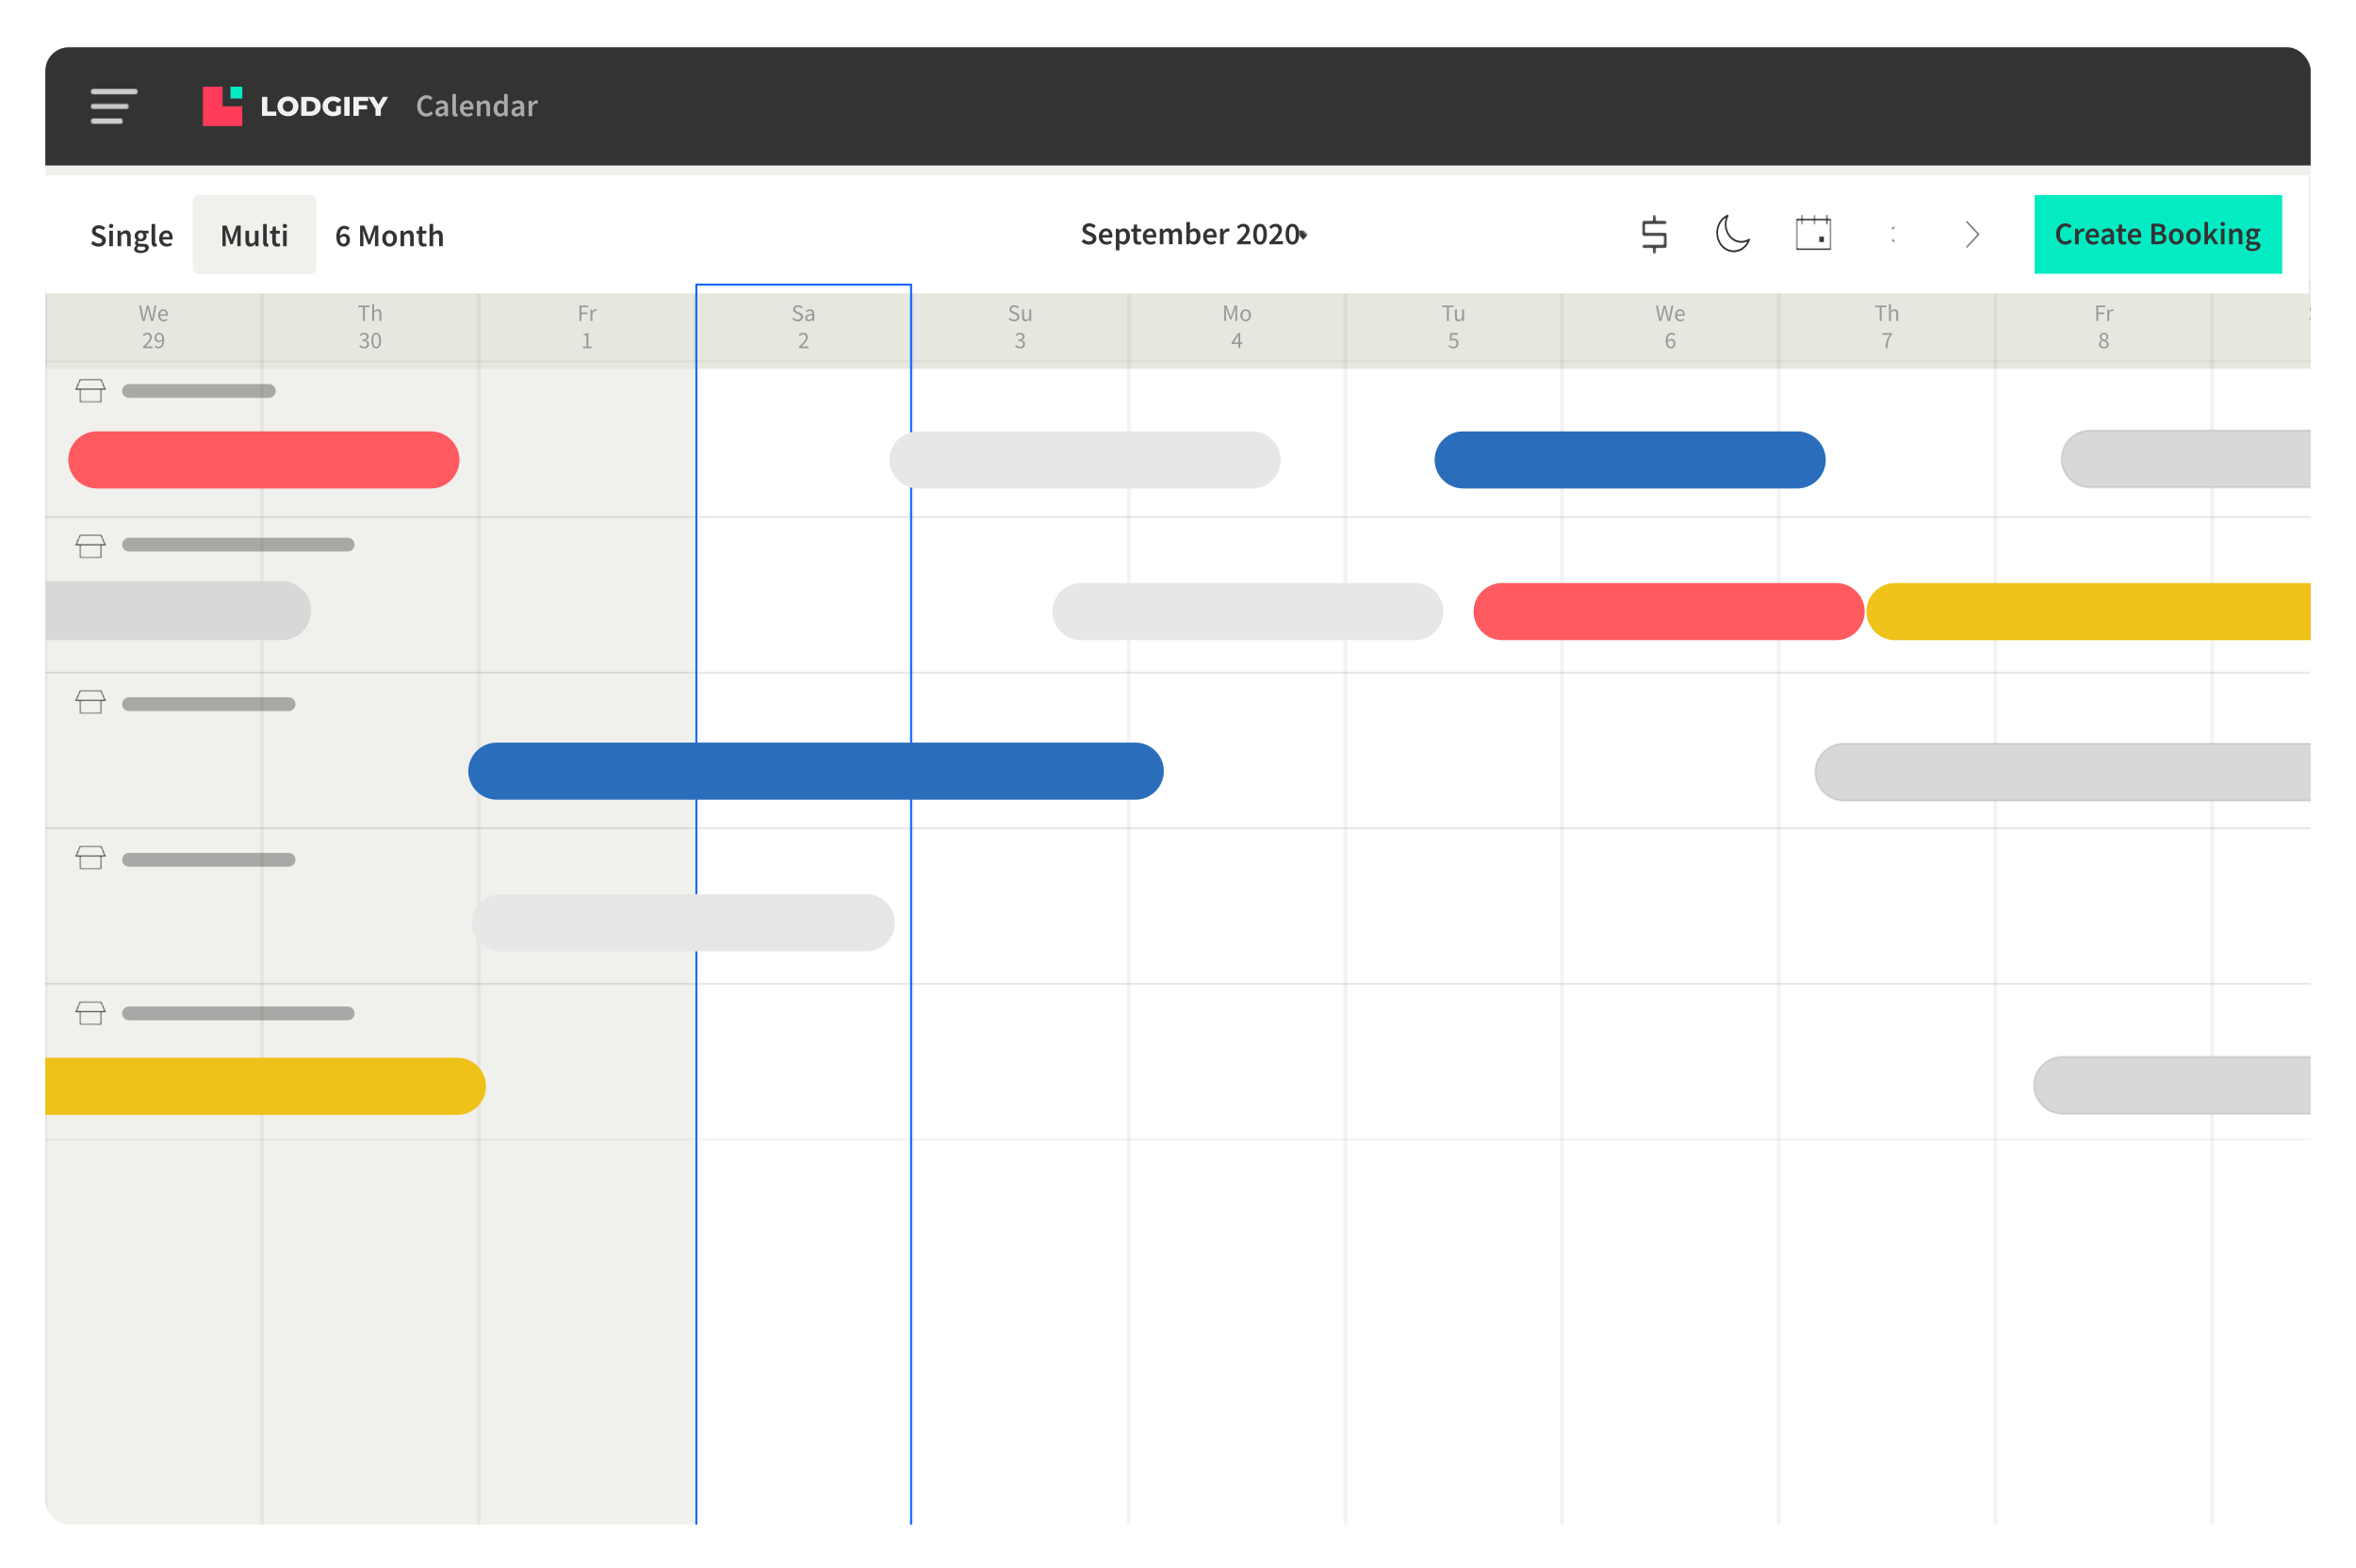 <svg width="1196" height="796" viewBox="0 0 1196 796" fill="none" xmlns="http://www.w3.org/2000/svg">
<g filter="url(#filter0_dd_215_12076)">
<g clip-path="url(#clip0_215_12076)">
<rect x="23" y="10" width="1150" height="750" rx="12" fill="#F0F0EC"/>
<path d="M1304 130H352V910H1304V130Z" fill="white"/>
<path d="M1313 129H23V173.235H1313V129Z" fill="#E7E7E0"/>
<path d="M1174.99 149.129C1174.44 149.129 1173.92 149.025 1173.45 148.817C1172.98 148.601 1172.57 148.317 1172.23 147.965L1172.83 147.269C1173.11 147.565 1173.44 147.805 1173.81 147.989C1174.2 148.165 1174.59 148.253 1175 148.253C1175.52 148.253 1175.92 148.137 1176.21 147.905C1176.5 147.665 1176.64 147.353 1176.64 146.969C1176.64 146.697 1176.58 146.481 1176.46 146.321C1176.35 146.161 1176.2 146.025 1176 145.913C1175.8 145.801 1175.58 145.689 1175.34 145.577L1174.21 145.085C1173.96 144.981 1173.71 144.845 1173.46 144.677C1173.22 144.509 1173.02 144.293 1172.85 144.029C1172.69 143.765 1172.61 143.441 1172.61 143.057C1172.61 142.657 1172.72 142.301 1172.92 141.989C1173.14 141.669 1173.44 141.421 1173.81 141.245C1174.19 141.061 1174.61 140.969 1175.08 140.969C1175.56 140.969 1175.99 141.061 1176.39 141.245C1176.79 141.421 1177.13 141.653 1177.41 141.941L1176.87 142.589C1176.63 142.357 1176.36 142.177 1176.07 142.049C1175.78 141.913 1175.45 141.845 1175.08 141.845C1174.64 141.845 1174.29 141.949 1174.02 142.157C1173.75 142.365 1173.62 142.645 1173.62 142.997C1173.62 143.245 1173.68 143.453 1173.81 143.621C1173.95 143.781 1174.12 143.913 1174.32 144.017C1174.52 144.121 1174.72 144.217 1174.93 144.305L1176.04 144.785C1176.35 144.913 1176.62 145.069 1176.86 145.253C1177.11 145.429 1177.3 145.649 1177.45 145.913C1177.59 146.169 1177.66 146.493 1177.66 146.885C1177.66 147.301 1177.56 147.681 1177.34 148.025C1177.12 148.361 1176.82 148.629 1176.42 148.829C1176.02 149.029 1175.54 149.129 1174.99 149.129ZM1180.46 149.129C1179.97 149.129 1179.57 148.985 1179.24 148.697C1178.92 148.401 1178.76 147.993 1178.76 147.473C1178.76 146.833 1179.04 146.345 1179.61 146.009C1180.19 145.665 1181.09 145.425 1182.33 145.289C1182.33 145.041 1182.3 144.805 1182.23 144.581C1182.16 144.357 1182.04 144.177 1181.87 144.041C1181.7 143.897 1181.45 143.825 1181.13 143.825C1180.8 143.825 1180.48 143.889 1180.19 144.017C1179.89 144.145 1179.63 144.289 1179.39 144.449L1179.01 143.765C1179.28 143.589 1179.61 143.421 1180.01 143.261C1180.41 143.093 1180.84 143.009 1181.3 143.009C1182.01 143.009 1182.53 143.229 1182.85 143.669C1183.17 144.101 1183.33 144.681 1183.33 145.409V148.985H1182.51L1182.43 148.289H1182.39C1182.12 148.513 1181.82 148.709 1181.49 148.877C1181.17 149.045 1180.83 149.129 1180.46 149.129ZM1180.75 148.337C1181.03 148.337 1181.29 148.269 1181.54 148.133C1181.79 147.997 1182.05 147.805 1182.33 147.557V145.937C1181.37 146.057 1180.69 146.237 1180.29 146.477C1179.91 146.717 1179.72 147.025 1179.72 147.401C1179.72 147.729 1179.82 147.969 1180.02 148.121C1180.22 148.265 1180.46 148.337 1180.75 148.337Z" fill="#999999"/>
<path opacity="0.05" d="M1232.5 129.5H1123.5V908.5H1232.5V129.5Z" stroke="black"/>
<path d="M1068.02 162.894C1067.54 162.894 1067.11 162.806 1066.73 162.63C1066.36 162.446 1066.06 162.194 1065.83 161.874C1065.62 161.554 1065.51 161.194 1065.51 160.794C1065.51 160.458 1065.58 160.162 1065.71 159.906C1065.86 159.642 1066.04 159.414 1066.25 159.222C1066.48 159.022 1066.71 158.858 1066.95 158.73V158.682C1066.67 158.482 1066.42 158.238 1066.21 157.95C1065.99 157.662 1065.88 157.318 1065.88 156.918C1065.88 156.526 1065.98 156.182 1066.17 155.886C1066.36 155.59 1066.62 155.362 1066.95 155.202C1067.28 155.034 1067.65 154.95 1068.05 154.95C1068.72 154.95 1069.24 155.142 1069.63 155.526C1070.02 155.91 1070.21 156.398 1070.21 156.99C1070.21 157.254 1070.16 157.506 1070.05 157.746C1069.93 157.978 1069.8 158.19 1069.64 158.382C1069.48 158.566 1069.32 158.718 1069.16 158.838V158.886C1069.39 159.014 1069.61 159.166 1069.81 159.342C1070.01 159.518 1070.17 159.73 1070.3 159.978C1070.43 160.218 1070.49 160.51 1070.49 160.854C1070.49 161.23 1070.39 161.574 1070.18 161.886C1069.98 162.198 1069.69 162.446 1069.31 162.63C1068.95 162.806 1068.51 162.894 1068.02 162.894ZM1068.56 158.574C1068.81 158.342 1069.01 158.098 1069.15 157.842C1069.29 157.586 1069.36 157.318 1069.36 157.038C1069.36 156.662 1069.25 156.342 1069.01 156.078C1068.78 155.814 1068.45 155.682 1068.03 155.682C1067.68 155.682 1067.38 155.794 1067.14 156.018C1066.91 156.242 1066.79 156.542 1066.79 156.918C1066.79 157.222 1066.87 157.474 1067.03 157.674C1067.2 157.874 1067.42 158.046 1067.69 158.19C1067.97 158.326 1068.25 158.454 1068.56 158.574ZM1068.04 162.162C1068.49 162.162 1068.85 162.038 1069.12 161.79C1069.4 161.534 1069.54 161.21 1069.54 160.818C1069.54 160.49 1069.45 160.222 1069.25 160.014C1069.06 159.806 1068.81 159.626 1068.49 159.474C1068.17 159.322 1067.83 159.174 1067.47 159.03C1067.16 159.23 1066.91 159.47 1066.7 159.75C1066.5 160.03 1066.4 160.346 1066.4 160.698C1066.4 161.122 1066.55 161.474 1066.87 161.754C1067.19 162.026 1067.58 162.162 1068.04 162.162Z" fill="#999999"/>
<path d="M1064.15 148.985V141.113H1068.69V141.953H1065.15V144.617H1068.15V145.457H1065.15V148.985H1064.15ZM1069.75 148.985V143.153H1070.57L1070.65 144.209H1070.69C1070.89 143.841 1071.13 143.549 1071.42 143.333C1071.71 143.117 1072.02 143.009 1072.35 143.009C1072.58 143.009 1072.79 143.049 1072.97 143.129L1072.78 143.993C1072.68 143.961 1072.59 143.937 1072.51 143.921C1072.43 143.905 1072.33 143.897 1072.21 143.897C1071.97 143.897 1071.71 143.997 1071.43 144.197C1071.17 144.397 1070.94 144.745 1070.74 145.241V148.985H1069.75Z" fill="#999999"/>
<path opacity="0.05" d="M1122.5 129.5H1013.5V908.5H1122.5V129.5Z" stroke="black"/>
<path d="M957.142 162.75C957.19 161.79 957.29 160.93 957.442 160.17C957.602 159.402 957.834 158.682 958.138 158.01C958.45 157.33 958.858 156.642 959.362 155.946H955.546V155.094H960.478V155.706C960.022 156.282 959.65 156.838 959.362 157.374C959.074 157.902 958.85 158.438 958.69 158.982C958.53 159.518 958.41 160.094 958.33 160.71C958.25 161.326 958.194 162.006 958.162 162.75H957.142Z" fill="#999999"/>
<path d="M954.232 148.985V141.953H951.856V141.113H957.616V141.953H955.24V148.985H954.232ZM958.938 148.985V140.441H959.922V142.769L959.886 143.969C960.166 143.705 960.458 143.481 960.762 143.297C961.074 143.105 961.43 143.009 961.83 143.009C962.446 143.009 962.894 143.205 963.174 143.597C963.462 143.981 963.606 144.545 963.606 145.289V148.985H962.622V145.421C962.622 144.877 962.534 144.481 962.358 144.233C962.182 143.985 961.902 143.861 961.518 143.861C961.222 143.861 960.954 143.937 960.714 144.089C960.482 144.241 960.218 144.465 959.922 144.761V148.985H958.938Z" fill="#999999"/>
<path opacity="0.05" d="M1012.5 129.5H903.5V908.5H1012.5V129.5Z" stroke="black"/>
<path d="M848.15 158.814C847.902 158.814 847.634 158.894 847.346 159.054C847.058 159.214 846.794 159.47 846.554 159.822C846.618 160.566 846.79 161.134 847.07 161.526C847.358 161.918 847.746 162.114 848.234 162.114C848.61 162.114 848.926 161.962 849.182 161.658C849.438 161.346 849.566 160.938 849.566 160.434C849.566 159.938 849.446 159.546 849.206 159.258C848.974 158.962 848.622 158.814 848.15 158.814ZM848.234 162.894C847.738 162.894 847.29 162.758 846.89 162.486C846.49 162.214 846.174 161.806 845.942 161.262C845.71 160.71 845.594 160.026 845.594 159.21C845.594 158.186 845.73 157.362 846.002 156.738C846.282 156.114 846.642 155.662 847.082 155.382C847.53 155.094 848.006 154.95 848.51 154.95C848.926 154.95 849.282 155.03 849.578 155.19C849.882 155.342 850.142 155.534 850.358 155.766L849.806 156.378C849.654 156.194 849.466 156.05 849.242 155.946C849.018 155.834 848.786 155.778 848.546 155.778C848.186 155.778 847.858 155.882 847.562 156.09C847.266 156.29 847.022 156.63 846.83 157.11C846.646 157.582 846.546 158.222 846.53 159.03C846.77 158.734 847.05 158.502 847.37 158.334C847.69 158.158 848.006 158.07 848.318 158.07C848.982 158.07 849.51 158.27 849.902 158.67C850.302 159.062 850.502 159.65 850.502 160.434C850.502 160.922 850.398 161.35 850.19 161.718C849.982 162.086 849.706 162.374 849.362 162.582C849.026 162.79 848.65 162.894 848.234 162.894Z" fill="#999999"/>
<path d="M842.252 148.985L840.584 141.113H841.616L842.444 145.397C842.516 145.821 842.592 146.245 842.672 146.669C842.752 147.093 842.828 147.517 842.9 147.941H842.948C843.036 147.517 843.128 147.093 843.224 146.669C843.32 146.237 843.412 145.813 843.5 145.397L844.592 141.113H845.504L846.596 145.397C846.692 145.813 846.788 146.237 846.884 146.669C846.98 147.093 847.076 147.517 847.172 147.941H847.22C847.292 147.517 847.364 147.093 847.436 146.669C847.508 146.237 847.584 145.813 847.664 145.397L848.492 141.113H849.452L847.82 148.985H846.62L845.432 144.245C845.36 143.941 845.292 143.645 845.228 143.357C845.172 143.061 845.112 142.761 845.048 142.457H845C844.944 142.761 844.88 143.061 844.808 143.357C844.736 143.645 844.668 143.941 844.604 144.245L843.44 148.985H842.252ZM853.09 149.129C852.57 149.129 852.098 149.009 851.674 148.769C851.25 148.521 850.914 148.169 850.666 147.713C850.418 147.257 850.294 146.713 850.294 146.081C850.294 145.441 850.418 144.893 850.666 144.437C850.922 143.981 851.25 143.629 851.65 143.381C852.05 143.133 852.47 143.009 852.91 143.009C853.654 143.009 854.226 143.257 854.626 143.753C855.034 144.249 855.238 144.913 855.238 145.745C855.238 145.849 855.234 145.953 855.226 146.057C855.226 146.153 855.218 146.237 855.202 146.309H851.266C851.306 146.925 851.498 147.417 851.842 147.785C852.194 148.153 852.65 148.337 853.21 148.337C853.49 148.337 853.746 148.297 853.978 148.217C854.218 148.129 854.446 148.017 854.662 147.881L855.01 148.529C854.762 148.689 854.478 148.829 854.158 148.949C853.846 149.069 853.49 149.129 853.09 149.129ZM851.254 145.601H854.374C854.374 145.009 854.246 144.561 853.99 144.257C853.742 143.945 853.39 143.789 852.934 143.789C852.526 143.789 852.158 143.949 851.83 144.269C851.51 144.581 851.318 145.025 851.254 145.601Z" fill="#999999"/>
<path opacity="0.05" d="M902.5 129.5H793.5V908.5H902.5V129.5Z" stroke="black"/>
<path d="M737.826 162.894C737.218 162.894 736.714 162.786 736.314 162.57C735.914 162.354 735.582 162.114 735.318 161.85L735.798 161.202C736.03 161.426 736.298 161.63 736.602 161.814C736.906 161.99 737.282 162.078 737.73 162.078C738.202 162.078 738.598 161.922 738.918 161.61C739.246 161.29 739.41 160.862 739.41 160.326C739.41 159.798 739.262 159.386 738.966 159.09C738.67 158.794 738.274 158.646 737.778 158.646C737.514 158.646 737.286 158.686 737.094 158.766C736.91 158.846 736.702 158.962 736.47 159.114L735.942 158.778L736.194 155.094H740.022V155.946H737.058L736.854 158.214C737.038 158.118 737.222 158.042 737.406 157.986C737.59 157.93 737.798 157.902 738.03 157.902C738.47 157.902 738.866 157.99 739.218 158.166C739.578 158.334 739.866 158.594 740.082 158.946C740.298 159.298 740.406 159.75 740.406 160.302C740.406 160.854 740.282 161.326 740.034 161.718C739.794 162.102 739.478 162.394 739.086 162.594C738.694 162.794 738.274 162.894 737.826 162.894Z" fill="#999999"/>
<path d="M734.508 148.985V141.953H732.132V141.113H737.892V141.953H735.516V148.985H734.508ZM740.367 149.129C739.751 149.129 739.299 148.937 739.011 148.553C738.723 148.161 738.579 147.593 738.579 146.849V143.153H739.575V146.717C739.575 147.261 739.659 147.657 739.827 147.905C740.003 148.153 740.283 148.277 740.667 148.277C740.971 148.277 741.239 148.201 741.471 148.049C741.711 147.889 741.967 147.637 742.239 147.293V143.153H743.223V148.985H742.407L742.323 148.073H742.287C742.015 148.393 741.727 148.649 741.423 148.841C741.119 149.033 740.767 149.129 740.367 149.129Z" fill="#999999"/>
<path opacity="0.05" d="M792.5 129.5H683.5V908.5H792.5V129.5Z" stroke="black"/>
<path d="M626.266 159.846H628.666V157.626C628.666 157.418 628.674 157.17 628.69 156.882C628.706 156.594 628.718 156.35 628.726 156.15H628.678C628.582 156.334 628.482 156.514 628.378 156.69C628.274 156.866 628.166 157.046 628.054 157.23L626.266 159.846ZM628.666 162.75V160.638H625.222V159.99L628.498 155.094H629.602V159.846H630.646V160.638H629.602V162.75H628.666Z" fill="#999999"/>
<path d="M621.466 148.985V141.113H622.666L624.178 145.313C624.274 145.585 624.366 145.861 624.454 146.141C624.55 146.413 624.646 146.685 624.742 146.957H624.79C624.886 146.685 624.974 146.413 625.054 146.141C625.142 145.861 625.234 145.585 625.33 145.313L626.818 141.113H628.03V148.985H627.094V144.653C627.094 144.301 627.11 143.913 627.142 143.489C627.174 143.057 627.202 142.669 627.226 142.325H627.178L626.554 144.113L625.066 148.193H624.406L622.918 144.113L622.294 142.325H622.246C622.27 142.669 622.294 143.057 622.318 143.489C622.35 143.913 622.366 144.301 622.366 144.653V148.985H621.466ZM632.357 149.129C631.885 149.129 631.441 149.009 631.025 148.769C630.617 148.529 630.285 148.181 630.029 147.725C629.781 147.269 629.657 146.721 629.657 146.081C629.657 145.425 629.781 144.869 630.029 144.413C630.285 143.957 630.617 143.609 631.025 143.369C631.441 143.129 631.885 143.009 632.357 143.009C632.837 143.009 633.281 143.129 633.689 143.369C634.097 143.609 634.425 143.957 634.673 144.413C634.929 144.869 635.057 145.425 635.057 146.081C635.057 146.721 634.929 147.269 634.673 147.725C634.425 148.181 634.097 148.529 633.689 148.769C633.281 149.009 632.837 149.129 632.357 149.129ZM632.357 148.313C632.861 148.313 633.265 148.109 633.569 147.701C633.881 147.285 634.037 146.745 634.037 146.081C634.037 145.409 633.881 144.865 633.569 144.449C633.265 144.033 632.861 143.825 632.357 143.825C631.861 143.825 631.457 144.033 631.145 144.449C630.833 144.865 630.677 145.409 630.677 146.081C630.677 146.745 630.833 147.285 631.145 147.701C631.457 148.109 631.861 148.313 632.357 148.313Z" fill="#999999"/>
<path opacity="0.05" d="M682.5 129.5H573.5V908.5H682.5V129.5Z" stroke="black"/>
<path d="M517.85 162.894C517.242 162.894 516.734 162.786 516.326 162.57C515.918 162.346 515.586 162.094 515.33 161.814L515.834 161.166C516.066 161.406 516.338 161.618 516.65 161.802C516.962 161.986 517.342 162.078 517.79 162.078C518.254 162.078 518.634 161.95 518.93 161.694C519.226 161.438 519.374 161.098 519.374 160.674C519.374 160.37 519.294 160.106 519.134 159.882C518.982 159.65 518.726 159.47 518.366 159.342C518.014 159.214 517.534 159.15 516.926 159.15V158.394C517.47 158.394 517.898 158.33 518.21 158.202C518.53 158.074 518.758 157.902 518.894 157.686C519.03 157.47 519.098 157.23 519.098 156.966C519.098 156.59 518.978 156.294 518.738 156.078C518.506 155.862 518.186 155.754 517.778 155.754C517.458 155.754 517.162 155.826 516.89 155.97C516.626 156.114 516.378 156.302 516.146 156.534L515.618 155.91C515.914 155.63 516.242 155.402 516.602 155.226C516.962 155.042 517.366 154.95 517.814 154.95C518.478 154.95 519.026 155.122 519.458 155.466C519.89 155.802 520.106 156.278 520.106 156.894C520.106 157.358 519.978 157.738 519.722 158.034C519.466 158.33 519.13 158.558 518.714 158.718V158.766C519.178 158.87 519.57 159.09 519.89 159.426C520.21 159.754 520.37 160.182 520.37 160.71C520.37 161.158 520.258 161.546 520.034 161.874C519.81 162.202 519.506 162.454 519.122 162.63C518.746 162.806 518.322 162.894 517.85 162.894Z" fill="#999999"/>
<path d="M514.796 149.129C514.244 149.129 513.732 149.025 513.26 148.817C512.788 148.601 512.38 148.317 512.036 147.965L512.636 147.269C512.916 147.565 513.244 147.805 513.62 147.989C514.004 148.165 514.4 148.253 514.808 148.253C515.328 148.253 515.732 148.137 516.02 147.905C516.308 147.665 516.452 147.353 516.452 146.969C516.452 146.697 516.392 146.481 516.272 146.321C516.16 146.161 516.004 146.025 515.804 145.913C515.612 145.801 515.392 145.689 515.144 145.577L514.016 145.085C513.768 144.981 513.52 144.845 513.272 144.677C513.032 144.509 512.828 144.293 512.66 144.029C512.5 143.765 512.42 143.441 512.42 143.057C512.42 142.657 512.524 142.301 512.732 141.989C512.948 141.669 513.244 141.421 513.62 141.245C513.996 141.061 514.42 140.969 514.892 140.969C515.364 140.969 515.8 141.061 516.2 141.245C516.6 141.421 516.94 141.653 517.22 141.941L516.68 142.589C516.44 142.357 516.172 142.177 515.876 142.049C515.588 141.913 515.26 141.845 514.892 141.845C514.452 141.845 514.096 141.949 513.824 142.157C513.56 142.365 513.428 142.645 513.428 142.997C513.428 143.245 513.492 143.453 513.62 143.621C513.756 143.781 513.924 143.913 514.124 144.017C514.324 144.121 514.528 144.217 514.736 144.305L515.852 144.785C516.156 144.913 516.428 145.069 516.668 145.253C516.916 145.429 517.112 145.649 517.256 145.913C517.4 146.169 517.472 146.493 517.472 146.885C517.472 147.301 517.364 147.681 517.148 148.025C516.932 148.361 516.624 148.629 516.224 148.829C515.824 149.029 515.348 149.129 514.796 149.129ZM520.63 149.129C520.014 149.129 519.562 148.937 519.274 148.553C518.986 148.161 518.842 147.593 518.842 146.849V143.153H519.838V146.717C519.838 147.261 519.922 147.657 520.09 147.905C520.266 148.153 520.546 148.277 520.93 148.277C521.234 148.277 521.502 148.201 521.734 148.049C521.974 147.889 522.23 147.637 522.502 147.293V143.153H523.486V148.985H522.67L522.586 148.073H522.55C522.278 148.393 521.99 148.649 521.686 148.841C521.382 149.033 521.03 149.129 520.63 149.129Z" fill="#999999"/>
<path opacity="0.05" d="M572.5 129.5H463.5V908.5H572.5V129.5Z" stroke="black"/>
<path d="M405.498 162.75V162.162C406.266 161.394 406.918 160.722 407.454 160.146C407.99 159.562 408.398 159.038 408.678 158.574C408.958 158.102 409.098 157.662 409.098 157.254C409.098 156.814 408.978 156.454 408.738 156.174C408.498 155.894 408.134 155.754 407.646 155.754C407.326 155.754 407.03 155.846 406.758 156.03C406.486 156.206 406.238 156.422 406.014 156.678L405.45 156.114C405.77 155.762 406.11 155.482 406.47 155.274C406.838 155.058 407.27 154.95 407.766 154.95C408.478 154.95 409.038 155.158 409.446 155.574C409.854 155.982 410.058 156.526 410.058 157.206C410.058 157.686 409.922 158.174 409.65 158.67C409.386 159.158 409.018 159.674 408.546 160.218C408.082 160.754 407.546 161.338 406.938 161.97C407.146 161.954 407.362 161.938 407.586 161.922C407.81 161.906 408.022 161.898 408.222 161.898H410.442V162.75H405.498Z" fill="#999999"/>
<path d="M404.988 149.129C404.436 149.129 403.924 149.025 403.452 148.817C402.98 148.601 402.572 148.317 402.228 147.965L402.828 147.269C403.108 147.565 403.436 147.805 403.812 147.989C404.196 148.165 404.592 148.253 405 148.253C405.52 148.253 405.924 148.137 406.212 147.905C406.5 147.665 406.644 147.353 406.644 146.969C406.644 146.697 406.584 146.481 406.464 146.321C406.352 146.161 406.196 146.025 405.996 145.913C405.804 145.801 405.584 145.689 405.336 145.577L404.208 145.085C403.96 144.981 403.712 144.845 403.464 144.677C403.224 144.509 403.02 144.293 402.852 144.029C402.692 143.765 402.612 143.441 402.612 143.057C402.612 142.657 402.716 142.301 402.924 141.989C403.14 141.669 403.436 141.421 403.812 141.245C404.188 141.061 404.612 140.969 405.084 140.969C405.556 140.969 405.992 141.061 406.392 141.245C406.792 141.421 407.132 141.653 407.412 141.941L406.872 142.589C406.632 142.357 406.364 142.177 406.068 142.049C405.78 141.913 405.452 141.845 405.084 141.845C404.644 141.845 404.288 141.949 404.016 142.157C403.752 142.365 403.62 142.645 403.62 142.997C403.62 143.245 403.684 143.453 403.812 143.621C403.948 143.781 404.116 143.913 404.316 144.017C404.516 144.121 404.72 144.217 404.928 144.305L406.044 144.785C406.348 144.913 406.62 145.069 406.86 145.253C407.108 145.429 407.304 145.649 407.448 145.913C407.592 146.169 407.664 146.493 407.664 146.885C407.664 147.301 407.556 147.681 407.34 148.025C407.124 148.361 406.816 148.629 406.416 148.829C406.016 149.029 405.54 149.129 404.988 149.129ZM410.462 149.129C409.974 149.129 409.566 148.985 409.238 148.697C408.918 148.401 408.758 147.993 408.758 147.473C408.758 146.833 409.042 146.345 409.61 146.009C410.186 145.665 411.094 145.425 412.334 145.289C412.334 145.041 412.298 144.805 412.226 144.581C412.162 144.357 412.042 144.177 411.866 144.041C411.698 143.897 411.454 143.825 411.134 143.825C410.798 143.825 410.482 143.889 410.186 144.017C409.89 144.145 409.626 144.289 409.394 144.449L409.01 143.765C409.282 143.589 409.614 143.421 410.006 143.261C410.406 143.093 410.838 143.009 411.302 143.009C412.014 143.009 412.53 143.229 412.85 143.669C413.17 144.101 413.33 144.681 413.33 145.409V148.985H412.514L412.43 148.289H412.394C412.122 148.513 411.822 148.709 411.494 148.877C411.174 149.045 410.83 149.129 410.462 149.129ZM410.75 148.337C411.03 148.337 411.294 148.269 411.542 148.133C411.79 147.997 412.054 147.805 412.334 147.557V145.937C411.366 146.057 410.686 146.237 410.294 146.477C409.91 146.717 409.718 147.025 409.718 147.401C409.718 147.729 409.818 147.969 410.018 148.121C410.218 148.265 410.462 148.337 410.75 148.337Z" fill="#999999"/>
<path opacity="0.05" d="M462.5 129.5H353.5V908.5H462.5V129.5Z" stroke="black"/>
<path d="M295.966 162.75V161.934H297.718V156.294H296.326V155.658C296.678 155.594 296.982 155.518 297.238 155.43C297.502 155.334 297.738 155.222 297.946 155.094H298.702V161.934H300.286V162.75H295.966Z" fill="#999999"/>
<path d="M294.154 148.985V141.113H298.69V141.953H295.15V144.617H298.15V145.457H295.15V148.985H294.154ZM299.753 148.985V143.153H300.569L300.653 144.209H300.689C300.889 143.841 301.133 143.549 301.421 143.333C301.709 143.117 302.017 143.009 302.345 143.009C302.577 143.009 302.785 143.049 302.969 143.129L302.777 143.993C302.681 143.961 302.593 143.937 302.513 143.921C302.433 143.905 302.333 143.897 302.213 143.897C301.965 143.897 301.705 143.997 301.433 144.197C301.169 144.397 300.937 144.745 300.737 145.241V148.985H299.753Z" fill="#999999"/>
<path opacity="0.05" d="M352.5 129.5H243.5V908.5H352.5V129.5Z" stroke="black"/>
<path d="M184.868 162.894C184.26 162.894 183.752 162.786 183.344 162.57C182.936 162.346 182.604 162.094 182.348 161.814L182.852 161.166C183.084 161.406 183.356 161.618 183.668 161.802C183.98 161.986 184.36 162.078 184.808 162.078C185.272 162.078 185.652 161.95 185.948 161.694C186.244 161.438 186.392 161.098 186.392 160.674C186.392 160.37 186.312 160.106 186.152 159.882C186 159.65 185.744 159.47 185.384 159.342C185.032 159.214 184.552 159.15 183.944 159.15V158.394C184.488 158.394 184.916 158.33 185.228 158.202C185.548 158.074 185.776 157.902 185.912 157.686C186.048 157.47 186.116 157.23 186.116 156.966C186.116 156.59 185.996 156.294 185.756 156.078C185.524 155.862 185.204 155.754 184.796 155.754C184.476 155.754 184.18 155.826 183.908 155.97C183.644 156.114 183.396 156.302 183.164 156.534L182.636 155.91C182.932 155.63 183.26 155.402 183.62 155.226C183.98 155.042 184.384 154.95 184.832 154.95C185.496 154.95 186.044 155.122 186.476 155.466C186.908 155.802 187.124 156.278 187.124 156.894C187.124 157.358 186.996 157.738 186.74 158.034C186.484 158.33 186.148 158.558 185.732 158.718V158.766C186.196 158.87 186.588 159.09 186.908 159.426C187.228 159.754 187.388 160.182 187.388 160.71C187.388 161.158 187.276 161.546 187.052 161.874C186.828 162.202 186.524 162.454 186.14 162.63C185.764 162.806 185.34 162.894 184.868 162.894ZM190.989 162.894C190.221 162.894 189.617 162.55 189.177 161.862C188.745 161.166 188.529 160.178 188.529 158.898C188.529 157.61 188.745 156.63 189.177 155.958C189.617 155.286 190.221 154.95 190.989 154.95C191.749 154.95 192.345 155.286 192.777 155.958C193.217 156.63 193.437 157.61 193.437 158.898C193.437 160.178 193.217 161.166 192.777 161.862C192.345 162.55 191.749 162.894 190.989 162.894ZM190.989 162.102C191.437 162.102 191.797 161.85 192.069 161.346C192.341 160.834 192.477 160.018 192.477 158.898C192.477 157.778 192.341 156.974 192.069 156.486C191.797 155.99 191.437 155.742 190.989 155.742C190.541 155.742 190.177 155.99 189.897 156.486C189.625 156.974 189.489 157.778 189.489 158.898C189.489 160.018 189.625 160.834 189.897 161.346C190.177 161.85 190.541 162.102 190.989 162.102Z" fill="#999999"/>
<path d="M184.232 148.985V141.953H181.856V141.113H187.616V141.953H185.24V148.985H184.232ZM188.938 148.985V140.441H189.922V142.769L189.886 143.969C190.166 143.705 190.458 143.481 190.762 143.297C191.074 143.105 191.43 143.009 191.83 143.009C192.446 143.009 192.894 143.205 193.174 143.597C193.462 143.981 193.606 144.545 193.606 145.289V148.985H192.622V145.421C192.622 144.877 192.534 144.481 192.358 144.233C192.182 143.985 191.902 143.861 191.518 143.861C191.222 143.861 190.954 143.937 190.714 144.089C190.482 144.241 190.218 144.465 189.922 144.761V148.985H188.938Z" fill="#999999"/>
<path opacity="0.05" d="M242.5 129.5H133.5V908.5H242.5V129.5Z" stroke="black"/>
<path d="M72.516 162.75V162.162C73.284 161.394 73.936 160.722 74.472 160.146C75.008 159.562 75.416 159.038 75.696 158.574C75.976 158.102 76.116 157.662 76.116 157.254C76.116 156.814 75.996 156.454 75.756 156.174C75.516 155.894 75.152 155.754 74.664 155.754C74.344 155.754 74.048 155.846 73.776 156.03C73.504 156.206 73.256 156.422 73.032 156.678L72.468 156.114C72.788 155.762 73.128 155.482 73.488 155.274C73.856 155.058 74.288 154.95 74.784 154.95C75.496 154.95 76.056 155.158 76.464 155.574C76.872 155.982 77.076 156.526 77.076 157.206C77.076 157.686 76.94 158.174 76.668 158.67C76.404 159.158 76.036 159.674 75.564 160.218C75.1 160.754 74.564 161.338 73.956 161.97C74.164 161.954 74.38 161.938 74.604 161.922C74.828 161.906 75.04 161.898 75.24 161.898H77.46V162.75H72.516ZM79.405 157.41C79.405 157.906 79.521 158.302 79.753 158.598C79.993 158.886 80.349 159.03 80.821 159.03C81.077 159.03 81.345 158.95 81.625 158.79C81.913 158.63 82.181 158.37 82.429 158.01C82.365 157.266 82.189 156.702 81.901 156.318C81.613 155.926 81.225 155.73 80.737 155.73C80.369 155.73 80.053 155.886 79.789 156.198C79.533 156.502 79.405 156.906 79.405 157.41ZM80.461 162.894C80.053 162.894 79.693 162.818 79.381 162.666C79.077 162.506 78.821 162.314 78.613 162.09L79.165 161.466C79.325 161.65 79.513 161.798 79.729 161.91C79.953 162.022 80.185 162.078 80.425 162.078C80.785 162.078 81.117 161.974 81.421 161.766C81.725 161.558 81.969 161.214 82.153 160.734C82.345 160.254 82.445 159.606 82.453 158.79C82.213 159.094 81.933 159.334 81.613 159.51C81.293 159.686 80.973 159.774 80.653 159.774C79.997 159.774 79.469 159.578 79.069 159.186C78.677 158.786 78.481 158.194 78.481 157.41C78.481 156.922 78.585 156.494 78.793 156.126C79.001 155.758 79.273 155.47 79.609 155.262C79.953 155.054 80.329 154.95 80.737 154.95C81.241 154.95 81.693 155.086 82.093 155.358C82.493 155.63 82.805 156.038 83.029 156.582C83.261 157.126 83.377 157.81 83.377 158.634C83.377 159.658 83.237 160.482 82.957 161.106C82.685 161.73 82.329 162.186 81.889 162.474C81.449 162.754 80.973 162.894 80.461 162.894Z" fill="#999999"/>
<path d="M72.252 148.985L70.584 141.113H71.616L72.444 145.397C72.516 145.821 72.592 146.245 72.672 146.669C72.752 147.093 72.828 147.517 72.9 147.941H72.948C73.036 147.517 73.128 147.093 73.224 146.669C73.32 146.237 73.412 145.813 73.5 145.397L74.592 141.113H75.504L76.596 145.397C76.692 145.813 76.788 146.237 76.884 146.669C76.98 147.093 77.076 147.517 77.172 147.941H77.22C77.292 147.517 77.364 147.093 77.436 146.669C77.508 146.237 77.584 145.813 77.664 145.397L78.492 141.113H79.452L77.82 148.985H76.62L75.432 144.245C75.36 143.941 75.292 143.645 75.228 143.357C75.172 143.061 75.112 142.761 75.048 142.457H75C74.944 142.761 74.88 143.061 74.808 143.357C74.736 143.645 74.668 143.941 74.604 144.245L73.44 148.985H72.252ZM83.09 149.129C82.57 149.129 82.098 149.009 81.674 148.769C81.25 148.521 80.914 148.169 80.666 147.713C80.418 147.257 80.294 146.713 80.294 146.081C80.294 145.441 80.418 144.893 80.666 144.437C80.922 143.981 81.25 143.629 81.65 143.381C82.05 143.133 82.47 143.009 82.91 143.009C83.654 143.009 84.226 143.257 84.626 143.753C85.034 144.249 85.238 144.913 85.238 145.745C85.238 145.849 85.234 145.953 85.226 146.057C85.226 146.153 85.218 146.237 85.202 146.309H81.266C81.306 146.925 81.498 147.417 81.842 147.785C82.194 148.153 82.65 148.337 83.21 148.337C83.49 148.337 83.746 148.297 83.978 148.217C84.218 148.129 84.446 148.017 84.662 147.881L85.01 148.529C84.762 148.689 84.478 148.829 84.158 148.949C83.846 149.069 83.49 149.129 83.09 149.129ZM81.254 145.601H84.374C84.374 145.009 84.246 144.561 83.99 144.257C83.742 143.945 83.39 143.789 82.934 143.789C82.526 143.789 82.158 143.949 81.83 144.269C81.51 144.581 81.318 145.025 81.254 145.601Z" fill="#999999"/>
<path opacity="0.05" d="M132.5 129.5H23.5V908.5H132.5V129.5Z" stroke="black"/>
<g filter="url(#filter1_d_215_12076)">
<path d="M1172 70H23V130H1172V70Z" fill="white"/>
<path d="M49.987 106.192C49.283 106.192 48.6 106.059 47.939 105.792C47.288 105.525 46.712 105.147 46.211 104.656L47.299 103.392C47.672 103.744 48.099 104.032 48.579 104.256C49.059 104.469 49.539 104.576 50.019 104.576C50.616 104.576 51.069 104.453 51.379 104.208C51.688 103.963 51.843 103.637 51.843 103.232C51.843 102.795 51.688 102.48 51.379 102.288C51.08 102.096 50.696 101.899 50.227 101.696L48.787 101.072C48.446 100.923 48.109 100.731 47.779 100.496C47.459 100.261 47.192 99.963 46.979 99.6C46.776 99.237 46.675 98.8 46.675 98.288C46.675 97.733 46.824 97.237 47.123 96.8C47.432 96.352 47.848 96 48.371 95.744C48.904 95.477 49.512 95.344 50.195 95.344C50.803 95.344 51.389 95.467 51.955 95.712C52.52 95.947 53.005 96.267 53.411 96.672L52.467 97.856C52.136 97.579 51.784 97.36 51.411 97.2C51.048 97.04 50.643 96.96 50.195 96.96C49.704 96.96 49.304 97.072 48.995 97.296C48.696 97.509 48.547 97.808 48.547 98.192C48.547 98.459 48.621 98.683 48.771 98.864C48.931 99.035 49.139 99.184 49.395 99.312C49.651 99.429 49.923 99.547 50.211 99.664L51.635 100.256C52.254 100.523 52.76 100.875 53.155 101.312C53.55 101.739 53.747 102.331 53.747 103.088C53.747 103.653 53.597 104.171 53.299 104.64C53 105.109 52.568 105.488 52.003 105.776C51.448 106.053 50.776 106.192 49.987 106.192ZM55.489 106V98.144H57.33V106H55.489ZM56.417 96.768C56.087 96.768 55.82 96.672 55.617 96.48C55.415 96.288 55.313 96.032 55.313 95.712C55.313 95.403 55.415 95.152 55.617 94.96C55.82 94.768 56.087 94.672 56.417 94.672C56.748 94.672 57.015 94.768 57.218 94.96C57.42 95.152 57.522 95.403 57.522 95.712C57.522 96.032 57.42 96.288 57.218 96.48C57.015 96.672 56.748 96.768 56.417 96.768ZM59.677 106V98.144H61.197L61.325 99.2H61.389C61.741 98.859 62.125 98.565 62.541 98.32C62.957 98.075 63.432 97.952 63.965 97.952C64.808 97.952 65.421 98.224 65.805 98.768C66.189 99.312 66.381 100.08 66.381 101.072V106H64.541V101.312C64.541 100.661 64.445 100.203 64.253 99.936C64.061 99.669 63.746 99.536 63.309 99.536C62.968 99.536 62.664 99.621 62.397 99.792C62.141 99.952 61.848 100.192 61.517 100.512V106H59.677ZM71.366 109.472C70.748 109.472 70.188 109.397 69.686 109.248C69.195 109.099 68.806 108.869 68.518 108.56C68.241 108.261 68.102 107.883 68.102 107.424C68.102 106.773 68.475 106.213 69.222 105.744V105.68C69.019 105.552 68.849 105.381 68.71 105.168C68.582 104.955 68.518 104.688 68.518 104.368C68.518 104.059 68.603 103.781 68.774 103.536C68.956 103.28 69.158 103.072 69.382 102.912V102.848C69.115 102.645 68.876 102.363 68.662 102C68.46 101.637 68.358 101.227 68.358 100.768C68.358 100.16 68.502 99.648 68.79 99.232C69.078 98.816 69.457 98.501 69.926 98.288C70.406 98.064 70.918 97.952 71.462 97.952C71.675 97.952 71.878 97.973 72.07 98.016C72.273 98.048 72.454 98.091 72.614 98.144H75.43V99.504H73.99C74.118 99.653 74.225 99.845 74.31 100.08C74.395 100.304 74.438 100.555 74.438 100.832C74.438 101.408 74.305 101.899 74.038 102.304C73.772 102.699 73.414 102.997 72.966 103.2C72.518 103.403 72.017 103.504 71.462 103.504C71.291 103.504 71.115 103.488 70.934 103.456C70.753 103.424 70.572 103.371 70.39 103.296C70.273 103.403 70.177 103.509 70.102 103.616C70.038 103.723 70.006 103.867 70.006 104.048C70.006 104.272 70.097 104.448 70.278 104.576C70.47 104.704 70.806 104.768 71.286 104.768H72.678C73.627 104.768 74.342 104.923 74.822 105.232C75.313 105.531 75.558 106.021 75.558 106.704C75.558 107.216 75.388 107.68 75.046 108.096C74.705 108.523 74.219 108.859 73.59 109.104C72.961 109.349 72.219 109.472 71.366 109.472ZM71.462 102.352C71.835 102.352 72.156 102.213 72.422 101.936C72.689 101.659 72.822 101.269 72.822 100.768C72.822 100.277 72.689 99.899 72.422 99.632C72.166 99.355 71.846 99.216 71.462 99.216C71.078 99.216 70.753 99.349 70.486 99.616C70.219 99.883 70.086 100.267 70.086 100.768C70.086 101.269 70.219 101.659 70.486 101.936C70.753 102.213 71.078 102.352 71.462 102.352ZM71.654 108.272C72.284 108.272 72.796 108.144 73.19 107.888C73.585 107.632 73.782 107.339 73.782 107.008C73.782 106.699 73.659 106.491 73.414 106.384C73.18 106.277 72.838 106.224 72.39 106.224H71.318C70.891 106.224 70.534 106.187 70.246 106.112C69.841 106.421 69.638 106.768 69.638 107.152C69.638 107.504 69.82 107.776 70.182 107.968C70.545 108.171 71.035 108.272 71.654 108.272ZM78.735 106.192C78.084 106.192 77.62 105.995 77.343 105.6C77.076 105.205 76.943 104.667 76.943 103.984V94.704H78.783V104.08C78.783 104.304 78.825 104.464 78.911 104.56C78.996 104.645 79.087 104.688 79.183 104.688C79.225 104.688 79.263 104.688 79.295 104.688C79.337 104.677 79.396 104.667 79.471 104.656L79.711 106.032C79.604 106.075 79.465 106.112 79.295 106.144C79.135 106.176 78.948 106.192 78.735 106.192ZM84.646 106.192C83.921 106.192 83.265 106.032 82.678 105.712C82.092 105.381 81.628 104.912 81.286 104.304C80.945 103.685 80.774 102.944 80.774 102.08C80.774 101.227 80.945 100.491 81.286 99.872C81.638 99.253 82.092 98.779 82.646 98.448C83.201 98.117 83.782 97.952 84.39 97.952C85.105 97.952 85.702 98.112 86.182 98.432C86.662 98.741 87.025 99.179 87.27 99.744C87.516 100.299 87.638 100.944 87.638 101.68C87.638 102.064 87.612 102.363 87.558 102.576H82.566C82.652 103.269 82.902 103.808 83.318 104.192C83.734 104.576 84.257 104.768 84.886 104.768C85.228 104.768 85.542 104.72 85.83 104.624C86.129 104.517 86.422 104.373 86.71 104.192L87.334 105.344C86.961 105.589 86.545 105.792 86.086 105.952C85.628 106.112 85.148 106.192 84.646 106.192ZM82.55 101.328H86.038C86.038 100.72 85.905 100.245 85.638 99.904C85.372 99.552 84.972 99.376 84.438 99.376C83.98 99.376 83.569 99.547 83.206 99.888C82.854 100.219 82.636 100.699 82.55 101.328Z" fill="#333333"/>
<path d="M157.955 80H100.505C99.018 80 97.812 81.343 97.812 83V117C97.812 118.657 99.018 120 100.505 120H157.955C159.443 120 160.648 118.657 160.648 117V83C160.648 81.343 159.443 80 157.955 80Z" fill="#F0F0EC"/>
<path d="M112.918 106V95.536H115.014L116.87 100.656C116.987 100.987 117.099 101.328 117.206 101.68C117.323 102.021 117.435 102.363 117.542 102.704H117.606C117.723 102.363 117.835 102.021 117.942 101.68C118.048 101.328 118.155 100.987 118.262 100.656L120.07 95.536H122.182V106H120.47V101.216C120.47 100.885 120.48 100.528 120.502 100.144C120.534 99.749 120.566 99.355 120.598 98.96C120.64 98.565 120.678 98.208 120.71 97.888H120.646L119.798 100.32L118.086 105.024H116.982L115.254 100.32L114.422 97.888H114.358C114.39 98.208 114.422 98.565 114.454 98.96C114.496 99.355 114.528 99.749 114.55 100.144C114.582 100.528 114.598 100.885 114.598 101.216V106H112.918ZM127.015 106.192C126.173 106.192 125.559 105.92 125.175 105.376C124.791 104.832 124.599 104.064 124.599 103.072V98.144H126.439V102.832C126.439 103.483 126.535 103.941 126.727 104.208C126.919 104.475 127.229 104.608 127.655 104.608C127.997 104.608 128.295 104.523 128.551 104.352C128.818 104.181 129.101 103.904 129.399 103.52V98.144H131.239V106H129.735L129.591 104.848H129.543C129.202 105.253 128.829 105.579 128.423 105.824C128.018 106.069 127.549 106.192 127.015 106.192ZM135.362 106.192C134.711 106.192 134.247 105.995 133.97 105.6C133.703 105.205 133.57 104.667 133.57 103.984V94.704H135.41V104.08C135.41 104.304 135.453 104.464 135.538 104.56C135.623 104.645 135.714 104.688 135.81 104.688C135.853 104.688 135.89 104.688 135.922 104.688C135.965 104.677 136.023 104.667 136.098 104.656L136.338 106.032C136.231 106.075 136.093 106.112 135.922 106.144C135.762 106.176 135.575 106.192 135.362 106.192ZM140.682 106.192C139.775 106.192 139.13 105.931 138.746 105.408C138.373 104.875 138.186 104.187 138.186 103.344V99.6H137.066V98.224L138.282 98.144L138.506 96H140.042V98.144H142.042V99.6H140.042V103.344C140.042 104.261 140.41 104.72 141.146 104.72C141.285 104.72 141.429 104.704 141.578 104.672C141.727 104.629 141.855 104.587 141.962 104.544L142.282 105.904C142.069 105.979 141.823 106.043 141.546 106.096C141.279 106.16 140.991 106.192 140.682 106.192ZM143.695 106V98.144H145.535V106H143.695ZM144.623 96.768C144.292 96.768 144.026 96.672 143.823 96.48C143.62 96.288 143.519 96.032 143.519 95.712C143.519 95.403 143.62 95.152 143.823 94.96C144.026 94.768 144.292 94.672 144.623 94.672C144.954 94.672 145.22 94.768 145.423 94.96C145.626 95.152 145.727 95.403 145.727 95.712C145.727 96.032 145.626 96.288 145.423 96.48C145.22 96.672 144.954 96.768 144.623 96.768Z" fill="#333333"/>
<path d="M174.344 101.04C174.056 101.04 173.752 101.131 173.432 101.312C173.112 101.483 172.808 101.781 172.52 102.208C172.616 103.115 172.835 103.771 173.176 104.176C173.517 104.581 173.933 104.784 174.424 104.784C174.851 104.784 175.208 104.619 175.496 104.288C175.795 103.947 175.944 103.467 175.944 102.848C175.944 102.251 175.8 101.803 175.512 101.504C175.235 101.195 174.845 101.04 174.344 101.04ZM174.456 106.192C173.795 106.192 173.181 106.016 172.616 105.664C172.051 105.312 171.597 104.768 171.256 104.032C170.925 103.296 170.76 102.357 170.76 101.216C170.76 99.893 170.947 98.827 171.32 98.016C171.704 97.195 172.2 96.592 172.808 96.208C173.416 95.824 174.067 95.632 174.76 95.632C175.379 95.632 175.912 95.744 176.36 95.968C176.808 96.192 177.181 96.464 177.48 96.784L176.488 97.904C176.307 97.68 176.067 97.499 175.768 97.36C175.48 97.211 175.181 97.136 174.872 97.136C174.445 97.136 174.056 97.253 173.704 97.488C173.352 97.723 173.064 98.117 172.84 98.672C172.627 99.216 172.504 99.957 172.472 100.896C172.771 100.523 173.123 100.229 173.528 100.016C173.933 99.803 174.317 99.696 174.68 99.696C175.565 99.696 176.28 99.957 176.824 100.48C177.379 100.992 177.656 101.781 177.656 102.848C177.656 103.52 177.507 104.107 177.208 104.608C176.92 105.109 176.536 105.499 176.056 105.776C175.576 106.053 175.043 106.192 174.456 106.192ZM182.79 106V95.536H184.886L186.742 100.656C186.859 100.987 186.971 101.328 187.078 101.68C187.195 102.021 187.307 102.363 187.414 102.704H187.478C187.595 102.363 187.707 102.021 187.814 101.68C187.921 101.328 188.027 100.987 188.134 100.656L189.942 95.536H192.054V106H190.342V101.216C190.342 100.885 190.353 100.528 190.374 100.144C190.406 99.749 190.438 99.355 190.47 98.96C190.513 98.565 190.55 98.208 190.582 97.888H190.518L189.67 100.32L187.958 105.024H186.854L185.126 100.32L184.294 97.888H184.23C184.262 98.208 184.294 98.565 184.326 98.96C184.369 99.355 184.401 99.749 184.422 100.144C184.454 100.528 184.47 100.885 184.47 101.216V106H182.79ZM197.768 106.192C197.117 106.192 196.509 106.032 195.944 105.712C195.379 105.381 194.92 104.912 194.568 104.304C194.216 103.685 194.04 102.944 194.04 102.08C194.04 101.205 194.216 100.464 194.568 99.856C194.92 99.237 195.379 98.768 195.944 98.448C196.509 98.117 197.117 97.952 197.768 97.952C198.429 97.952 199.043 98.117 199.608 98.448C200.173 98.768 200.632 99.237 200.984 99.856C201.336 100.464 201.512 101.205 201.512 102.08C201.512 102.944 201.336 103.685 200.984 104.304C200.632 104.912 200.173 105.381 199.608 105.712C199.043 106.032 198.429 106.192 197.768 106.192ZM197.768 104.688C198.344 104.688 198.797 104.448 199.128 103.968C199.459 103.488 199.624 102.859 199.624 102.08C199.624 101.291 199.459 100.656 199.128 100.176C198.797 99.696 198.344 99.456 197.768 99.456C197.192 99.456 196.739 99.696 196.408 100.176C196.088 100.656 195.928 101.291 195.928 102.08C195.928 102.859 196.088 103.488 196.408 103.968C196.739 104.448 197.192 104.688 197.768 104.688ZM203.333 106V98.144H204.853L204.981 99.2H205.045C205.397 98.859 205.781 98.565 206.197 98.32C206.613 98.075 207.088 97.952 207.621 97.952C208.464 97.952 209.077 98.224 209.461 98.768C209.845 99.312 210.037 100.08 210.037 101.072V106H208.197V101.312C208.197 100.661 208.101 100.203 207.909 99.936C207.717 99.669 207.403 99.536 206.965 99.536C206.624 99.536 206.32 99.621 206.053 99.792C205.797 99.952 205.504 100.192 205.173 100.512V106H203.333ZM215.054 106.192C214.148 106.192 213.502 105.931 213.118 105.408C212.745 104.875 212.558 104.187 212.558 103.344V99.6H211.438V98.224L212.654 98.144L212.878 96H214.414V98.144H216.414V99.6H214.414V103.344C214.414 104.261 214.782 104.72 215.518 104.72C215.657 104.72 215.801 104.704 215.95 104.672C216.1 104.629 216.228 104.587 216.334 104.544L216.654 105.904C216.441 105.979 216.196 106.043 215.918 106.096C215.652 106.16 215.364 106.192 215.054 106.192ZM218.068 106V94.704H219.908V97.616L219.844 99.136C220.174 98.827 220.542 98.555 220.948 98.32C221.353 98.075 221.822 97.952 222.356 97.952C223.198 97.952 223.812 98.224 224.196 98.768C224.58 99.312 224.772 100.08 224.772 101.072V106H222.932V101.312C222.932 100.661 222.836 100.203 222.644 99.936C222.452 99.669 222.137 99.536 221.7 99.536C221.358 99.536 221.054 99.621 220.788 99.792C220.532 99.952 220.238 100.192 219.908 100.512V106H218.068Z" fill="#333333"/>
<path d="M1158.54 80H1032.86V120H1158.54V80Z" fill="#03EBC3"/>
<path d="M1048.5 105.192C1047.63 105.192 1046.83 104.984 1046.12 104.568C1045.41 104.152 1044.83 103.544 1044.41 102.744C1043.99 101.933 1043.78 100.952 1043.78 99.8C1043.78 98.659 1044 97.683 1044.42 96.872C1044.86 96.051 1045.44 95.427 1046.17 95C1046.89 94.563 1047.69 94.344 1048.57 94.344C1049.23 94.344 1049.82 94.477 1050.33 94.744C1050.84 95.011 1051.26 95.32 1051.59 95.672L1050.6 96.872C1050.33 96.595 1050.03 96.376 1049.7 96.216C1049.38 96.045 1049.02 95.96 1048.62 95.96C1048.05 95.96 1047.54 96.115 1047.1 96.424C1046.66 96.723 1046.31 97.155 1046.06 97.72C1045.81 98.285 1045.69 98.963 1045.69 99.752C1045.69 100.947 1045.95 101.885 1046.47 102.568C1046.99 103.24 1047.69 103.576 1048.57 103.576C1049.04 103.576 1049.45 103.48 1049.82 103.288C1050.18 103.085 1050.51 102.824 1050.81 102.504L1051.8 103.672C1051.37 104.163 1050.88 104.541 1050.33 104.808C1049.78 105.064 1049.18 105.192 1048.5 105.192ZM1053.39 105V97.144H1054.91L1055.03 98.536H1055.1C1055.38 98.024 1055.71 97.635 1056.11 97.368C1056.5 97.091 1056.91 96.952 1057.32 96.952C1057.7 96.952 1057.99 97.005 1058.22 97.112L1057.9 98.712C1057.76 98.669 1057.63 98.637 1057.51 98.616C1057.4 98.595 1057.25 98.584 1057.08 98.584C1056.77 98.584 1056.45 98.707 1056.11 98.952C1055.77 99.187 1055.47 99.603 1055.23 100.2V105H1053.39ZM1062.56 105.192C1061.83 105.192 1061.18 105.032 1060.59 104.712C1060 104.381 1059.54 103.912 1059.2 103.304C1058.86 102.685 1058.69 101.944 1058.69 101.08C1058.69 100.227 1058.86 99.491 1059.2 98.872C1059.55 98.253 1060 97.779 1060.56 97.448C1061.11 97.117 1061.7 96.952 1062.3 96.952C1063.02 96.952 1063.62 97.112 1064.1 97.432C1064.58 97.741 1064.94 98.179 1065.18 98.744C1065.43 99.299 1065.55 99.944 1065.55 100.68C1065.55 101.064 1065.52 101.363 1065.47 101.576H1060.48C1060.56 102.269 1060.82 102.808 1061.23 103.192C1061.65 103.576 1062.17 103.768 1062.8 103.768C1063.14 103.768 1063.46 103.72 1063.74 103.624C1064.04 103.517 1064.34 103.373 1064.62 103.192L1065.25 104.344C1064.87 104.589 1064.46 104.792 1064 104.952C1063.54 105.112 1063.06 105.192 1062.56 105.192ZM1060.46 100.328H1063.95C1063.95 99.72 1063.82 99.245 1063.55 98.904C1063.28 98.552 1062.88 98.376 1062.35 98.376C1061.89 98.376 1061.48 98.547 1061.12 98.888C1060.77 99.219 1060.55 99.699 1060.46 100.328ZM1069.03 105.192C1068.34 105.192 1067.78 104.979 1067.35 104.552C1066.92 104.125 1066.71 103.571 1066.71 102.888C1066.71 102.045 1067.07 101.395 1067.81 100.936C1068.55 100.467 1069.72 100.147 1071.33 99.976C1071.32 99.56 1071.21 99.203 1070.99 98.904C1070.79 98.595 1070.42 98.44 1069.89 98.44C1069.51 98.44 1069.13 98.515 1068.75 98.664C1068.39 98.813 1068.03 98.995 1067.68 99.208L1067.01 97.976C1067.45 97.699 1067.94 97.459 1068.48 97.256C1069.04 97.053 1069.62 96.952 1070.24 96.952C1071.22 96.952 1071.95 97.245 1072.43 97.832C1072.92 98.408 1073.17 99.245 1073.17 100.344V105H1071.65L1071.52 104.136H1071.46C1071.11 104.435 1070.73 104.685 1070.32 104.888C1069.93 105.091 1069.49 105.192 1069.03 105.192ZM1069.62 103.752C1069.94 103.752 1070.23 103.677 1070.48 103.528C1070.75 103.368 1071.03 103.155 1071.33 102.888V101.128C1070.26 101.267 1069.52 101.475 1069.11 101.752C1068.69 102.019 1068.48 102.349 1068.48 102.744C1068.48 103.096 1068.59 103.352 1068.8 103.512C1069.01 103.672 1069.29 103.752 1069.62 103.752ZM1077.89 105.192C1076.98 105.192 1076.34 104.931 1075.95 104.408C1075.58 103.875 1075.39 103.187 1075.39 102.344V98.6H1074.27V97.224L1075.49 97.144L1075.71 95H1077.25V97.144H1079.25V98.6H1077.25V102.344C1077.25 103.261 1077.62 103.72 1078.35 103.72C1078.49 103.72 1078.64 103.704 1078.79 103.672C1078.93 103.629 1079.06 103.587 1079.17 103.544L1079.49 104.904C1079.28 104.979 1079.03 105.043 1078.75 105.096C1078.49 105.16 1078.2 105.192 1077.89 105.192ZM1084.01 105.192C1083.29 105.192 1082.63 105.032 1082.04 104.712C1081.46 104.381 1080.99 103.912 1080.65 103.304C1080.31 102.685 1080.14 101.944 1080.14 101.08C1080.14 100.227 1080.31 99.491 1080.65 98.872C1081 98.253 1081.46 97.779 1082.01 97.448C1082.57 97.117 1083.15 96.952 1083.76 96.952C1084.47 96.952 1085.07 97.112 1085.55 97.432C1086.03 97.741 1086.39 98.179 1086.64 98.744C1086.88 99.299 1087 99.944 1087 100.68C1087 101.064 1086.98 101.363 1086.92 101.576H1081.93C1082.02 102.269 1082.27 102.808 1082.68 103.192C1083.1 103.576 1083.62 103.768 1084.25 103.768C1084.59 103.768 1084.91 103.72 1085.2 103.624C1085.5 103.517 1085.79 103.373 1086.08 103.192L1086.7 104.344C1086.33 104.589 1085.91 104.792 1085.45 104.952C1084.99 105.112 1084.51 105.192 1084.01 105.192ZM1081.92 100.328H1085.4C1085.4 99.72 1085.27 99.245 1085 98.904C1084.74 98.552 1084.34 98.376 1083.8 98.376C1083.35 98.376 1082.94 98.547 1082.57 98.888C1082.22 99.219 1082 99.699 1081.92 100.328ZM1092.12 105V94.536H1095.47C1096.19 94.536 1096.83 94.616 1097.39 94.776C1097.95 94.936 1098.4 95.208 1098.72 95.592C1099.05 95.965 1099.21 96.472 1099.21 97.112C1099.21 97.603 1099.08 98.067 1098.83 98.504C1098.57 98.931 1098.22 99.224 1097.76 99.384V99.448C1098.33 99.576 1098.81 99.848 1099.18 100.264C1099.56 100.669 1099.76 101.224 1099.76 101.928C1099.76 102.621 1099.58 103.197 1099.23 103.656C1098.89 104.115 1098.41 104.456 1097.8 104.68C1097.2 104.893 1096.51 105 1095.74 105H1092.12ZM1093.98 98.856H1095.31C1096.03 98.856 1096.56 98.723 1096.89 98.456C1097.22 98.189 1097.39 97.832 1097.39 97.384C1097.39 96.872 1097.22 96.509 1096.88 96.296C1096.54 96.083 1096.02 95.976 1095.34 95.976H1093.98V98.856ZM1093.98 103.56H1095.55C1096.32 103.56 1096.91 103.421 1097.32 103.144C1097.74 102.856 1097.95 102.419 1097.95 101.832C1097.95 101.277 1097.75 100.877 1097.34 100.632C1096.94 100.376 1096.34 100.248 1095.55 100.248H1093.98V103.56ZM1104.73 105.192C1104.08 105.192 1103.47 105.032 1102.9 104.712C1102.34 104.381 1101.88 103.912 1101.53 103.304C1101.18 102.685 1101 101.944 1101 101.08C1101 100.205 1101.18 99.464 1101.53 98.856C1101.88 98.237 1102.34 97.768 1102.9 97.448C1103.47 97.117 1104.08 96.952 1104.73 96.952C1105.39 96.952 1106 97.117 1106.57 97.448C1107.13 97.768 1107.59 98.237 1107.94 98.856C1108.3 99.464 1108.47 100.205 1108.47 101.08C1108.47 101.944 1108.3 102.685 1107.94 103.304C1107.59 103.912 1107.13 104.381 1106.57 104.712C1106 105.032 1105.39 105.192 1104.73 105.192ZM1104.73 103.688C1105.3 103.688 1105.76 103.448 1106.09 102.968C1106.42 102.488 1106.58 101.859 1106.58 101.08C1106.58 100.291 1106.42 99.656 1106.09 99.176C1105.76 98.696 1105.3 98.456 1104.73 98.456C1104.15 98.456 1103.7 98.696 1103.37 99.176C1103.05 99.656 1102.89 100.291 1102.89 101.08C1102.89 101.859 1103.05 102.488 1103.37 102.968C1103.7 103.448 1104.15 103.688 1104.73 103.688ZM1113.51 105.192C1112.86 105.192 1112.25 105.032 1111.69 104.712C1111.12 104.381 1110.66 103.912 1110.31 103.304C1109.96 102.685 1109.78 101.944 1109.78 101.08C1109.78 100.205 1109.96 99.464 1110.31 98.856C1110.66 98.237 1111.12 97.768 1111.69 97.448C1112.25 97.117 1112.86 96.952 1113.51 96.952C1114.17 96.952 1114.78 97.117 1115.35 97.448C1115.91 97.768 1116.37 98.237 1116.73 98.856C1117.08 99.464 1117.25 100.205 1117.25 101.08C1117.25 101.944 1117.08 102.685 1116.73 103.304C1116.37 103.912 1115.91 104.381 1115.35 104.712C1114.78 105.032 1114.17 105.192 1113.51 105.192ZM1113.51 103.688C1114.09 103.688 1114.54 103.448 1114.87 102.968C1115.2 102.488 1115.37 101.859 1115.37 101.08C1115.37 100.291 1115.2 99.656 1114.87 99.176C1114.54 98.696 1114.09 98.456 1113.51 98.456C1112.93 98.456 1112.48 98.696 1112.15 99.176C1111.83 99.656 1111.67 100.291 1111.67 101.08C1111.67 101.859 1111.83 102.488 1112.15 102.968C1112.48 103.448 1112.93 103.688 1113.51 103.688ZM1119.07 105V93.704H1120.88V100.76H1120.93L1123.84 97.144H1125.86L1123.17 100.344L1126.13 105H1124.13L1122.11 101.592L1120.88 103V105H1119.07ZM1127.43 105V97.144H1129.27V105H1127.43ZM1128.36 95.768C1128.03 95.768 1127.76 95.672 1127.56 95.48C1127.36 95.288 1127.26 95.032 1127.26 94.712C1127.26 94.403 1127.36 94.152 1127.56 93.96C1127.76 93.768 1128.03 93.672 1128.36 93.672C1128.69 93.672 1128.96 93.768 1129.16 93.96C1129.36 94.152 1129.47 94.403 1129.47 94.712C1129.47 95.032 1129.36 95.288 1129.16 95.48C1128.96 95.672 1128.69 95.768 1128.36 95.768ZM1131.62 105V97.144H1133.14L1133.27 98.2H1133.33C1133.69 97.859 1134.07 97.565 1134.49 97.32C1134.9 97.075 1135.38 96.952 1135.91 96.952C1136.75 96.952 1137.37 97.224 1137.75 97.768C1138.13 98.312 1138.33 99.08 1138.33 100.072V105H1136.49V100.312C1136.49 99.661 1136.39 99.203 1136.2 98.936C1136.01 98.669 1135.69 98.536 1135.25 98.536C1134.91 98.536 1134.61 98.621 1134.34 98.792C1134.09 98.952 1133.79 99.192 1133.46 99.512V105H1131.62ZM1143.31 108.472C1142.69 108.472 1142.13 108.397 1141.63 108.248C1141.14 108.099 1140.75 107.869 1140.46 107.56C1140.18 107.261 1140.05 106.883 1140.05 106.424C1140.05 105.773 1140.42 105.213 1141.17 104.744V104.68C1140.96 104.552 1140.79 104.381 1140.65 104.168C1140.53 103.955 1140.46 103.688 1140.46 103.368C1140.46 103.059 1140.55 102.781 1140.72 102.536C1140.9 102.28 1141.1 102.072 1141.33 101.912V101.848C1141.06 101.645 1140.82 101.363 1140.61 101C1140.4 100.637 1140.3 100.227 1140.3 99.768C1140.3 99.16 1140.45 98.648 1140.73 98.232C1141.02 97.816 1141.4 97.501 1141.87 97.288C1142.35 97.064 1142.86 96.952 1143.41 96.952C1143.62 96.952 1143.82 96.973 1144.01 97.016C1144.22 97.048 1144.4 97.091 1144.56 97.144H1147.37V98.504H1145.93C1146.06 98.653 1146.17 98.845 1146.25 99.08C1146.34 99.304 1146.38 99.555 1146.38 99.832C1146.38 100.408 1146.25 100.899 1145.98 101.304C1145.72 101.699 1145.36 101.997 1144.91 102.2C1144.46 102.403 1143.96 102.504 1143.41 102.504C1143.24 102.504 1143.06 102.488 1142.88 102.456C1142.7 102.424 1142.52 102.371 1142.33 102.296C1142.22 102.403 1142.12 102.509 1142.05 102.616C1141.98 102.723 1141.95 102.867 1141.95 103.048C1141.95 103.272 1142.04 103.448 1142.22 103.576C1142.41 103.704 1142.75 103.768 1143.23 103.768H1144.62C1145.57 103.768 1146.29 103.923 1146.77 104.232C1147.26 104.531 1147.5 105.021 1147.5 105.704C1147.5 106.216 1147.33 106.68 1146.99 107.096C1146.65 107.523 1146.16 107.859 1145.53 108.104C1144.9 108.349 1144.16 108.472 1143.31 108.472ZM1143.41 101.352C1143.78 101.352 1144.1 101.213 1144.37 100.936C1144.63 100.659 1144.77 100.269 1144.77 99.768C1144.77 99.277 1144.63 98.899 1144.37 98.632C1144.11 98.355 1143.79 98.216 1143.41 98.216C1143.02 98.216 1142.7 98.349 1142.43 98.616C1142.16 98.883 1142.03 99.267 1142.03 99.768C1142.03 100.269 1142.16 100.659 1142.43 100.936C1142.7 101.213 1143.02 101.352 1143.41 101.352ZM1143.6 107.272C1144.23 107.272 1144.74 107.144 1145.13 106.888C1145.53 106.632 1145.73 106.339 1145.73 106.008C1145.73 105.699 1145.6 105.491 1145.36 105.384C1145.12 105.277 1144.78 105.224 1144.33 105.224H1143.26C1142.84 105.224 1142.48 105.187 1142.19 105.112C1141.78 105.421 1141.58 105.768 1141.58 106.152C1141.58 106.504 1141.76 106.776 1142.13 106.968C1142.49 107.171 1142.98 107.272 1143.6 107.272Z" fill="#333333"/>
<path d="M552.832 105.192C552.128 105.192 551.446 105.059 550.784 104.792C550.134 104.525 549.558 104.147 549.056 103.656L550.144 102.392C550.518 102.744 550.944 103.032 551.424 103.256C551.904 103.469 552.384 103.576 552.864 103.576C553.462 103.576 553.915 103.453 554.224 103.208C554.534 102.963 554.688 102.637 554.688 102.232C554.688 101.795 554.534 101.48 554.224 101.288C553.926 101.096 553.542 100.899 553.072 100.696L551.632 100.072C551.291 99.923 550.955 99.731 550.624 99.496C550.304 99.261 550.038 98.963 549.824 98.6C549.622 98.237 549.52 97.8 549.52 97.288C549.52 96.733 549.67 96.237 549.968 95.8C550.278 95.352 550.694 95 551.216 94.744C551.75 94.477 552.358 94.344 553.04 94.344C553.648 94.344 554.235 94.467 554.8 94.712C555.366 94.947 555.851 95.267 556.256 95.672L555.312 96.856C554.982 96.579 554.63 96.36 554.256 96.2C553.894 96.04 553.488 95.96 553.04 95.96C552.55 95.96 552.15 96.072 551.84 96.296C551.542 96.509 551.392 96.808 551.392 97.192C551.392 97.459 551.467 97.683 551.616 97.864C551.776 98.035 551.984 98.184 552.24 98.312C552.496 98.429 552.768 98.547 553.056 98.664L554.48 99.256C555.099 99.523 555.606 99.875 556 100.312C556.395 100.739 556.592 101.331 556.592 102.088C556.592 102.653 556.443 103.171 556.144 103.64C555.846 104.109 555.414 104.488 554.848 104.776C554.294 105.053 553.622 105.192 552.832 105.192ZM561.695 105.192C560.97 105.192 560.314 105.032 559.727 104.712C559.14 104.381 558.676 103.912 558.335 103.304C557.994 102.685 557.823 101.944 557.823 101.08C557.823 100.227 557.994 99.491 558.335 98.872C558.687 98.253 559.14 97.779 559.695 97.448C560.25 97.117 560.831 96.952 561.439 96.952C562.154 96.952 562.751 97.112 563.231 97.432C563.711 97.741 564.074 98.179 564.319 98.744C564.564 99.299 564.687 99.944 564.687 100.68C564.687 101.064 564.66 101.363 564.607 101.576H559.615C559.7 102.269 559.951 102.808 560.367 103.192C560.783 103.576 561.306 103.768 561.935 103.768C562.276 103.768 562.591 103.72 562.879 103.624C563.178 103.517 563.471 103.373 563.759 103.192L564.383 104.344C564.01 104.589 563.594 104.792 563.135 104.952C562.676 105.112 562.196 105.192 561.695 105.192ZM559.599 100.328H563.087C563.087 99.72 562.954 99.245 562.687 98.904C562.42 98.552 562.02 98.376 561.487 98.376C561.028 98.376 560.618 98.547 560.255 98.888C559.903 99.219 559.684 99.699 559.599 100.328ZM566.444 108.104V97.144H567.964L568.092 97.976H568.156C568.487 97.699 568.855 97.459 569.26 97.256C569.676 97.053 570.098 96.952 570.524 96.952C571.506 96.952 572.263 97.315 572.796 98.04C573.34 98.765 573.612 99.736 573.612 100.952C573.612 101.848 573.452 102.616 573.132 103.256C572.812 103.885 572.396 104.365 571.884 104.696C571.383 105.027 570.839 105.192 570.252 105.192C569.911 105.192 569.57 105.117 569.228 104.968C568.887 104.808 568.556 104.595 568.236 104.328L568.284 105.64V108.104H566.444ZM569.868 103.672C570.391 103.672 570.828 103.443 571.18 102.984C571.532 102.525 571.708 101.853 571.708 100.968C571.708 100.179 571.575 99.565 571.308 99.128C571.042 98.691 570.61 98.472 570.012 98.472C569.458 98.472 568.882 98.765 568.284 99.352V103.016C568.572 103.251 568.85 103.421 569.116 103.528C569.383 103.624 569.634 103.672 569.868 103.672ZM577.884 105.192C576.978 105.192 576.332 104.931 575.948 104.408C575.575 103.875 575.388 103.187 575.388 102.344V98.6H574.268V97.224L575.484 97.144L575.708 95H577.244V97.144H579.244V98.6H577.244V102.344C577.244 103.261 577.612 103.72 578.348 103.72C578.487 103.72 578.631 103.704 578.78 103.672C578.93 103.629 579.058 103.587 579.164 103.544L579.484 104.904C579.271 104.979 579.026 105.043 578.748 105.096C578.482 105.16 578.194 105.192 577.884 105.192ZM584.007 105.192C583.282 105.192 582.626 105.032 582.039 104.712C581.453 104.381 580.989 103.912 580.647 103.304C580.306 102.685 580.135 101.944 580.135 101.08C580.135 100.227 580.306 99.491 580.647 98.872C580.999 98.253 581.453 97.779 582.007 97.448C582.562 97.117 583.143 96.952 583.751 96.952C584.466 96.952 585.063 97.112 585.543 97.432C586.023 97.741 586.386 98.179 586.631 98.744C586.877 99.299 586.999 99.944 586.999 100.68C586.999 101.064 586.973 101.363 586.919 101.576H581.927C582.013 102.269 582.263 102.808 582.679 103.192C583.095 103.576 583.618 103.768 584.247 103.768C584.589 103.768 584.903 103.72 585.191 103.624C585.49 103.517 585.783 103.373 586.071 103.192L586.695 104.344C586.322 104.589 585.906 104.792 585.447 104.952C584.989 105.112 584.509 105.192 584.007 105.192ZM581.911 100.328H585.399C585.399 99.72 585.266 99.245 584.999 98.904C584.733 98.552 584.333 98.376 583.799 98.376C583.341 98.376 582.93 98.547 582.567 98.888C582.215 99.219 581.997 99.699 581.911 100.328ZM588.757 105V97.144H590.277L590.405 98.216H590.469C590.8 97.864 591.157 97.565 591.541 97.32C591.936 97.075 592.378 96.952 592.869 96.952C593.445 96.952 593.904 97.08 594.245 97.336C594.597 97.581 594.864 97.923 595.045 98.36C595.418 97.955 595.808 97.619 596.213 97.352C596.629 97.085 597.082 96.952 597.573 96.952C598.405 96.952 599.018 97.224 599.413 97.768C599.808 98.312 600.005 99.08 600.005 100.072V105H598.149V100.312C598.149 99.661 598.048 99.203 597.845 98.936C597.653 98.669 597.354 98.536 596.949 98.536C596.458 98.536 595.909 98.861 595.301 99.512V105H593.461V100.312C593.461 99.661 593.36 99.203 593.157 98.936C592.965 98.669 592.661 98.536 592.245 98.536C591.754 98.536 591.205 98.861 590.597 99.512V105H588.757ZM606.049 105.192C605.303 105.192 604.588 104.851 603.905 104.168H603.857L603.697 105H602.241V93.704H604.081V96.616L604.033 97.928C604.364 97.64 604.727 97.405 605.121 97.224C605.516 97.043 605.911 96.952 606.305 96.952C607.287 96.952 608.049 97.315 608.593 98.04C609.137 98.765 609.409 99.731 609.409 100.936C609.409 101.832 609.249 102.6 608.929 103.24C608.609 103.869 608.193 104.355 607.681 104.696C607.18 105.027 606.636 105.192 606.049 105.192ZM605.665 103.672C606.188 103.672 606.625 103.443 606.977 102.984C607.329 102.525 607.505 101.853 607.505 100.968C607.505 100.179 607.372 99.565 607.105 99.128C606.839 98.691 606.407 98.472 605.809 98.472C605.255 98.472 604.679 98.765 604.081 99.352V103.016C604.359 103.251 604.631 103.421 604.897 103.528C605.175 103.624 605.431 103.672 605.665 103.672ZM614.617 105.192C613.892 105.192 613.236 105.032 612.649 104.712C612.062 104.381 611.598 103.912 611.257 103.304C610.916 102.685 610.745 101.944 610.745 101.08C610.745 100.227 610.916 99.491 611.257 98.872C611.609 98.253 612.062 97.779 612.617 97.448C613.172 97.117 613.753 96.952 614.361 96.952C615.076 96.952 615.673 97.112 616.153 97.432C616.633 97.741 616.996 98.179 617.241 98.744C617.486 99.299 617.609 99.944 617.609 100.68C617.609 101.064 617.582 101.363 617.529 101.576H612.537C612.622 102.269 612.873 102.808 613.289 103.192C613.705 103.576 614.228 103.768 614.857 103.768C615.198 103.768 615.513 103.72 615.801 103.624C616.1 103.517 616.393 103.373 616.681 103.192L617.305 104.344C616.932 104.589 616.516 104.792 616.057 104.952C615.598 105.112 615.118 105.192 614.617 105.192ZM612.521 100.328H616.009C616.009 99.72 615.876 99.245 615.609 98.904C615.342 98.552 614.942 98.376 614.409 98.376C613.95 98.376 613.54 98.547 613.177 98.888C612.825 99.219 612.606 99.699 612.521 100.328ZM619.366 105V97.144H620.886L621.014 98.536H621.078C621.356 98.024 621.692 97.635 622.086 97.368C622.481 97.091 622.886 96.952 623.302 96.952C623.676 96.952 623.974 97.005 624.198 97.112L623.878 98.712C623.74 98.669 623.612 98.637 623.494 98.616C623.377 98.595 623.233 98.584 623.062 98.584C622.753 98.584 622.428 98.707 622.086 98.952C621.745 99.187 621.452 99.603 621.206 100.2V105H619.366ZM627.978 105V103.928C628.927 103.011 629.743 102.195 630.426 101.48C631.119 100.755 631.653 100.099 632.026 99.512C632.399 98.915 632.586 98.36 632.586 97.848C632.586 97.315 632.442 96.888 632.154 96.568C631.866 96.248 631.45 96.088 630.906 96.088C630.511 96.088 630.149 96.2 629.818 96.424C629.498 96.648 629.199 96.915 628.922 97.224L627.898 96.2C628.367 95.699 628.853 95.315 629.354 95.048C629.855 94.771 630.453 94.632 631.146 94.632C632.127 94.632 632.906 94.915 633.482 95.48C634.069 96.045 634.362 96.803 634.362 97.752C634.362 98.349 634.191 98.963 633.85 99.592C633.519 100.211 633.071 100.845 632.506 101.496C631.951 102.147 631.338 102.829 630.666 103.544C630.933 103.523 631.221 103.501 631.53 103.48C631.839 103.448 632.117 103.432 632.362 103.432H634.858V105H627.978ZM639.669 105.192C638.613 105.192 637.771 104.733 637.141 103.816C636.523 102.899 636.213 101.581 636.213 99.864C636.213 98.147 636.523 96.845 637.141 95.96C637.771 95.075 638.613 94.632 639.669 94.632C640.725 94.632 641.563 95.075 642.181 95.96C642.811 96.845 643.125 98.147 643.125 99.864C643.125 101.581 642.811 102.899 642.181 103.816C641.563 104.733 640.725 105.192 639.669 105.192ZM639.669 103.752C640 103.752 640.293 103.629 640.549 103.384C640.805 103.128 641.003 102.717 641.141 102.152C641.291 101.587 641.365 100.824 641.365 99.864C641.365 98.904 641.291 98.147 641.141 97.592C641.003 97.037 640.805 96.648 640.549 96.424C640.293 96.189 640 96.072 639.669 96.072C639.349 96.072 639.061 96.189 638.805 96.424C638.549 96.648 638.347 97.037 638.197 97.592C638.048 98.147 637.973 98.904 637.973 99.864C637.973 100.824 638.048 101.587 638.197 102.152C638.347 102.717 638.549 103.128 638.805 103.384C639.061 103.629 639.349 103.752 639.669 103.752ZM644.384 105V103.928C645.334 103.011 646.15 102.195 646.832 101.48C647.526 100.755 648.059 100.099 648.432 99.512C648.806 98.915 648.992 98.36 648.992 97.848C648.992 97.315 648.848 96.888 648.56 96.568C648.272 96.248 647.856 96.088 647.312 96.088C646.918 96.088 646.555 96.2 646.224 96.424C645.904 96.648 645.606 96.915 645.328 97.224L644.304 96.2C644.774 95.699 645.259 95.315 645.76 95.048C646.262 94.771 646.859 94.632 647.552 94.632C648.534 94.632 649.312 94.915 649.888 95.48C650.475 96.045 650.768 96.803 650.768 97.752C650.768 98.349 650.598 98.963 650.256 99.592C649.926 100.211 649.478 100.845 648.912 101.496C648.358 102.147 647.744 102.829 647.072 103.544C647.339 103.523 647.627 103.501 647.936 103.48C648.246 103.448 648.523 103.432 648.768 103.432H651.264V105H644.384ZM656.075 105.192C655.019 105.192 654.177 104.733 653.547 103.816C652.929 102.899 652.619 101.581 652.619 99.864C652.619 98.147 652.929 96.845 653.547 95.96C654.177 95.075 655.019 94.632 656.075 94.632C657.131 94.632 657.969 95.075 658.587 95.96C659.217 96.845 659.531 98.147 659.531 99.864C659.531 101.581 659.217 102.899 658.587 103.816C657.969 104.733 657.131 105.192 656.075 105.192ZM656.075 103.752C656.406 103.752 656.699 103.629 656.955 103.384C657.211 103.128 657.409 102.717 657.547 102.152C657.697 101.587 657.771 100.824 657.771 99.864C657.771 98.904 657.697 98.147 657.547 97.592C657.409 97.037 657.211 96.648 656.955 96.424C656.699 96.189 656.406 96.072 656.075 96.072C655.755 96.072 655.467 96.189 655.211 96.424C654.955 96.648 654.753 97.037 654.603 97.592C654.454 98.147 654.379 98.904 654.379 99.864C654.379 100.824 654.454 101.587 654.603 102.152C654.753 102.717 654.955 103.128 655.211 103.384C655.467 103.629 655.755 103.752 656.075 103.752Z" fill="#333333"/>
<mask id="mask0_215_12076" style="mask-type:alpha" maskUnits="userSpaceOnUse" x="659" y="96" width="5" height="9">
<path d="M659.438 96L663.926 100.5L659.438 105V96Z" fill="white"/>
</mask>
<g mask="url(#mask0_215_12076)">
<path d="M665.722 98L661.682 103L657.643 98H665.722Z" fill="#333333"/>
</g>
<mask id="mask1_215_12076" style="mask-type:alpha" maskUnits="userSpaceOnUse" x="997" y="93" width="9" height="14">
<path d="M1003.79 100L997.855 93.667L998.48 93L1005.04 100L998.479 107L997.855 106.333L1003.79 100Z" fill="white"/>
</mask>
<g mask="url(#mask1_215_12076)">
<path d="M1003.79 100L997.855 93.667L998.48 93L1005.04 100L998.479 107L997.855 106.333L1003.79 100Z" fill="#333333"/>
</g>
<mask id="mask2_215_12076" style="mask-type:alpha" maskUnits="userSpaceOnUse" x="957" y="93" width="8" height="14">
<path d="M963.393 100L957.461 93.667L958.085 93L964.642 100L958.085 107L957.46 106.333L963.393 100Z" fill="white"/>
</mask>
<g mask="url(#mask2_215_12076)">
<path d="M958.709 100L964.642 93.667L964.017 93L957.46 100L964.017 107L964.642 106.333L958.709 100Z" fill="#333333"/>
</g>
<mask id="mask3_215_12076" style="mask-type:alpha" maskUnits="userSpaceOnUse" x="911" y="90" width="19" height="18">
<path d="M912.577 93V107H928.735V93H912.577ZM915.27 90V92H920.656V90H921.554V92H926.94V90H927.837V92H929.633V108H911.68V92H914.373V90H915.27ZM926.042 101H923.349V104H926.042V101ZM927.837 93H926.94V95H927.837V93ZM915.27 93H914.373V95H915.27V93ZM921.554 93H920.656V95H921.554V93Z" fill="white"/>
</mask>
<g mask="url(#mask3_215_12076)">
<path d="M912.577 93V107H928.735V93H912.577ZM915.27 90V92H920.656V90H921.554V92H926.94V90H927.837V92H929.633V108H911.68V92H914.373V90H915.27ZM926.042 101H923.349V104H926.042V101ZM927.837 93H926.94V95H927.837V93ZM915.27 93H914.373V95H915.27V93ZM921.554 93H920.656V95H921.554V93Z" fill="#333333"/>
</g>
<path fill-rule="evenodd" clip-rule="evenodd" d="M880.124 109.048C877.763 109.048 875.543 108.023 873.874 106.164C872.204 104.305 871.285 101.832 871.285 99.201C871.285 96.571 872.204 94.098 873.874 92.238C874.742 91.271 875.759 90.529 876.895 90.033C877.064 89.959 877.257 90.012 877.375 90.165C877.493 90.318 877.512 90.537 877.423 90.713C876.614 92.286 876.282 94.15 876.488 95.959C876.7 97.826 877.446 99.518 878.643 100.853C880.071 102.444 881.97 103.32 883.989 103.32C885.307 103.32 886.605 102.937 887.743 102.212C887.9 102.112 888.098 102.133 888.235 102.264C888.373 102.396 888.42 102.61 888.354 102.798C887.909 104.064 887.243 105.197 886.374 106.164C884.705 108.024 882.485 109.048 880.124 109.048ZM876.147 91.486C875.541 91.874 874.983 92.351 874.479 92.912C872.971 94.592 872.141 96.825 872.141 99.201C872.141 101.577 872.971 103.811 874.479 105.491C875.987 107.171 877.992 108.096 880.124 108.096C882.256 108.096 884.261 107.171 885.769 105.491C886.272 104.93 886.7 104.309 887.048 103.634C886.078 104.054 885.039 104.273 883.989 104.273C881.741 104.273 879.627 103.297 878.037 101.526C876.704 100.041 875.875 98.157 875.639 96.079C875.463 94.526 875.643 92.936 876.147 91.487V91.486Z" fill="#333333"/>
<mask id="mask4_215_12076" style="mask-type:alpha" maskUnits="userSpaceOnUse" x="833" y="90" width="14" height="20">
<path d="M845.343 99.105H835.199V94.824H845.343C845.788 94.824 846.151 94.423 846.151 93.93C846.151 93.435 845.788 93.034 845.343 93.034H840.675V90.894C840.675 90.401 840.312 90 839.867 90C839.422 90 839.059 90.401 839.059 90.894V93.034H834.391C833.946 93.034 833.583 93.435 833.583 93.93V100C833.583 100.493 833.946 100.894 834.391 100.894H844.535V105.175H834.391C833.946 105.175 833.583 105.576 833.583 106.07C833.583 106.563 833.946 106.964 834.391 106.964H839.059V109.105C839.059 109.599 839.422 110 839.867 110C840.312 110 840.675 109.599 840.675 109.105V106.964H845.343C845.788 106.964 846.151 106.563 846.151 106.07V100C846.151 99.506 845.788 99.105 845.343 99.105Z" fill="white"/>
</mask>
<g mask="url(#mask4_215_12076)">
<path d="M845.343 99.105H835.199V94.824H845.343C845.788 94.824 846.151 94.423 846.151 93.93C846.151 93.435 845.788 93.034 845.343 93.034H840.675V90.894C840.675 90.401 840.312 90 839.867 90C839.422 90 839.059 90.401 839.059 90.894V93.034H834.391C833.946 93.034 833.583 93.435 833.583 93.93V100C833.583 100.493 833.946 100.894 834.391 100.894H844.535V105.175H834.391C833.946 105.175 833.583 105.576 833.583 106.07C833.583 106.563 833.946 106.964 834.391 106.964H839.059V109.105C839.059 109.599 839.422 110 839.867 110C840.312 110 840.675 109.599 840.675 109.105V106.964H845.343C845.788 106.964 846.151 106.563 846.151 106.07V100C846.151 99.506 845.788 99.105 845.343 99.105Z" fill="#333333"/>
</g>
</g>
<path d="M1303.5 485.5H22.5V564.5H1303.5V485.5Z" stroke="black" stroke-opacity="0.05"/>
<mask id="mask5_215_12076" style="mask-type:alpha" maskUnits="userSpaceOnUse" x="38" y="494" width="16" height="13">
<path d="M41.2 500V505.6H50.8V500H41.2ZM51.072 495.2H40.928L39.213 499.2H52.787L51.072 495.2ZM51.6 506.4H40.4V500H38L40.4 494.4H51.6L54 500H51.6V506.4Z" fill="white"/>
</mask>
<g mask="url(#mask5_215_12076)">
<path d="M41.2 500V505.6H50.8V500H41.2ZM51.072 495.2H40.928L39.213 499.2H52.787L51.072 495.2ZM51.6 506.4H40.4V500H38L40.4 494.4H51.6L54 500H51.6V506.4Z" fill="#333333"/>
</g>
<path opacity="0.3" d="M176.5 497H65.5C63.567 497 62 498.567 62 500.5C62 502.433 63.567 504 65.5 504H176.5C178.433 504 180 502.433 180 500.5C180 498.567 178.433 497 176.5 497Z" fill="black"/>
<path d="M1303.5 406.5H22.5V485.5H1303.5V406.5Z" stroke="black" stroke-opacity="0.05"/>
<mask id="mask6_215_12076" style="mask-type:alpha" maskUnits="userSpaceOnUse" x="38" y="415" width="16" height="13">
<path d="M41.2 421V426.6H50.8V421H41.2ZM51.072 416.2H40.928L39.213 420.2H52.787L51.072 416.2ZM51.6 427.4H40.4V421H38L40.4 415.4H51.6L54 421H51.6V427.4Z" fill="white"/>
</mask>
<g mask="url(#mask6_215_12076)">
<path d="M41.2 421V426.6H50.8V421H41.2ZM51.072 416.2H40.928L39.213 420.2H52.787L51.072 416.2ZM51.6 427.4H40.4V421H38L40.4 415.4H51.6L54 421H51.6V427.4Z" fill="#333333"/>
</g>
<path opacity="0.3" d="M146.5 419H65.5C63.567 419 62 420.567 62 422.5C62 424.433 63.567 426 65.5 426H146.5C148.433 426 150 424.433 150 422.5C150 420.567 148.433 419 146.5 419Z" fill="black"/>
<path d="M1303.5 327.5H22.5V406.5H1303.5V327.5Z" stroke="black" stroke-opacity="0.05"/>
<mask id="mask7_215_12076" style="mask-type:alpha" maskUnits="userSpaceOnUse" x="38" y="336" width="16" height="13">
<path d="M41.2 342V347.6H50.8V342H41.2ZM51.072 337.2H40.928L39.213 341.2H52.787L51.072 337.2ZM51.6 348.4H40.4V342H38L40.4 336.4H51.6L54 342H51.6V348.4Z" fill="white"/>
</mask>
<g mask="url(#mask7_215_12076)">
<path d="M41.2 342V347.6H50.8V342H41.2ZM51.072 337.2H40.928L39.213 341.2H52.787L51.072 337.2ZM51.6 348.4H40.4V342H38L40.4 336.4H51.6L54 342H51.6V348.4Z" fill="#333333"/>
</g>
<path opacity="0.3" d="M146.5 340H65.5C63.567 340 62 341.567 62 343.5C62 345.433 63.567 347 65.5 347H146.5C148.433 347 150 345.433 150 343.5C150 341.567 148.433 340 146.5 340Z" fill="black"/>
<path d="M1303.5 248.5H22.5V327.5H1303.5V248.5Z" stroke="black" stroke-opacity="0.05"/>
<mask id="mask8_215_12076" style="mask-type:alpha" maskUnits="userSpaceOnUse" x="38" y="257" width="16" height="13">
<path d="M41.2 263V268.6H50.8V263H41.2ZM51.072 258.2H40.928L39.213 262.2H52.787L51.072 258.2ZM51.6 269.4H40.4V263H38L40.4 257.4H51.6L54 263H51.6V269.4Z" fill="white"/>
</mask>
<g mask="url(#mask8_215_12076)">
<path d="M41.2 263V268.6H50.8V263H41.2ZM51.072 258.2H40.928L39.213 262.2H52.787L51.072 258.2ZM51.6 269.4H40.4V263H38L40.4 257.4H51.6L54 263H51.6V269.4Z" fill="#333333"/>
</g>
<path opacity="0.3" d="M176.5 259H65.5C63.567 259 62 260.567 62 262.5C62 264.433 63.567 266 65.5 266H176.5C178.433 266 180 264.433 180 262.5C180 260.567 178.433 259 176.5 259Z" fill="black"/>
<path d="M1303.5 169.5H22.5V248.5H1303.5V169.5Z" stroke="black" stroke-opacity="0.05"/>
<mask id="mask9_215_12076" style="mask-type:alpha" maskUnits="userSpaceOnUse" x="38" y="178" width="16" height="13">
<path d="M41.2 184V189.6H50.8V184H41.2ZM51.072 179.2H40.928L39.213 183.2H52.787L51.072 179.2ZM51.6 190.4H40.4V184H38L40.4 178.4H51.6L54 184H51.6V190.4Z" fill="white"/>
</mask>
<g mask="url(#mask9_215_12076)">
<path d="M41.2 184V189.6H50.8V184H41.2ZM51.072 179.2H40.928L39.213 183.2H52.787L51.072 179.2ZM51.6 190.4H40.4V184H38L40.4 178.4H51.6L54 184H51.6V190.4Z" fill="#333333"/>
</g>
<path opacity="0.3" d="M136.5 181H65.5C63.567 181 62 182.567 62 184.5C62 186.433 63.567 188 65.5 188H136.5C138.433 188 140 186.433 140 184.5C140 182.567 138.433 181 136.5 181Z" fill="black"/>
<path fill-rule="evenodd" clip-rule="evenodd" d="M854.676 213.774C854.676 214.458 854.115 215.01 853.417 215.01C852.72 215.01 852.158 214.458 852.158 213.774C852.158 213.089 852.701 212.537 853.417 212.537C854.134 212.556 854.676 213.108 854.676 213.774ZM849.485 216.265V216.569C849.485 216.569 848.885 215.809 847.607 215.809C845.495 215.809 843.849 217.387 843.849 219.574C843.849 221.743 845.476 223.34 847.607 223.34C848.904 223.34 849.485 222.56 849.485 222.56V222.884C849.485 223.036 849.602 223.15 849.757 223.15H851.325V215.999H849.757C849.602 215.999 849.485 216.132 849.485 216.265ZM849.485 220.849C849.195 221.267 848.614 221.628 847.917 221.628C846.677 221.628 845.728 220.868 845.728 219.574C845.728 218.281 846.677 217.521 847.917 217.521C848.595 217.521 849.214 217.901 849.485 218.3V220.849ZM852.487 215.999H854.347V223.15H852.487V215.999ZM880.262 215.809C878.984 215.809 878.383 216.569 878.383 216.569V212.556H876.524V223.15H878.093C878.248 223.15 878.364 223.017 878.364 222.884V222.56C878.364 222.56 878.964 223.34 880.243 223.34C882.354 223.34 884 221.743 884 219.574C884 217.406 882.354 215.809 880.262 215.809ZM879.952 221.609C879.235 221.609 878.674 221.248 878.383 220.83V218.281C878.674 217.901 879.294 217.501 879.952 217.501C881.191 217.501 882.141 218.262 882.141 219.555C882.141 220.849 881.191 221.609 879.952 221.609ZM875.555 218.909V223.169H873.696V219.118C873.696 217.939 873.309 217.463 872.263 217.463C871.701 217.463 871.12 217.749 870.752 218.167V223.15H868.893V215.999H870.365C870.519 215.999 870.636 216.132 870.636 216.265V216.569C871.178 216.018 871.895 215.809 872.611 215.809C873.425 215.809 874.103 216.037 874.645 216.494C875.304 217.026 875.555 217.71 875.555 218.909ZM864.38 215.809C863.101 215.809 862.501 216.569 862.501 216.569V212.556H860.642V223.15H862.211C862.366 223.15 862.482 223.017 862.482 222.884V222.56C862.482 222.56 863.082 223.34 864.36 223.34C866.472 223.34 868.118 221.743 868.118 219.574C868.137 217.406 866.491 215.809 864.38 215.809ZM864.07 221.609C863.353 221.609 862.792 221.248 862.501 220.83V218.281C862.792 217.901 863.411 217.501 864.07 217.501C865.309 217.501 866.258 218.262 866.258 219.555C866.258 220.849 865.309 221.609 864.07 221.609ZM859.034 215.809C859.596 215.809 859.886 215.904 859.886 215.904V217.596C859.886 217.596 858.337 217.083 857.368 218.167V223.169H855.509V215.999H857.078C857.233 215.999 857.349 216.132 857.349 216.265V216.569C857.698 216.17 858.453 215.809 859.034 215.809ZM839.724 222.503C839.627 222.275 839.53 222.028 839.433 221.819C839.278 221.476 839.123 221.153 838.988 220.849L838.968 220.83C837.632 217.977 836.199 215.086 834.688 212.233L834.63 212.119C834.475 211.834 834.32 211.529 834.165 211.225C833.971 210.883 833.778 210.521 833.468 210.179C832.848 209.418 831.957 209 831.008 209C830.039 209 829.168 209.418 828.529 210.141C828.238 210.483 828.025 210.845 827.832 211.187C827.677 211.491 827.522 211.796 827.367 212.081L827.309 212.195C825.817 215.048 824.365 217.939 823.028 220.791L823.009 220.83C822.873 221.134 822.718 221.457 822.563 221.8C822.466 222.009 822.369 222.237 822.273 222.484C822.021 223.188 821.943 223.854 822.04 224.539C822.253 225.965 823.222 227.163 824.558 227.696C825.062 227.905 825.585 228 826.127 228C826.282 228 826.476 227.981 826.631 227.962C827.27 227.886 827.928 227.677 828.568 227.315C829.362 226.878 830.117 226.25 830.969 225.337C831.821 226.25 832.596 226.878 833.371 227.315C834.01 227.677 834.669 227.886 835.308 227.962C835.463 227.981 835.656 228 835.811 228C836.354 228 836.896 227.905 837.38 227.696C838.736 227.163 839.685 225.946 839.898 224.539C840.053 223.873 839.975 223.207 839.724 222.503ZM830.989 223.492C829.943 222.199 829.265 220.982 829.032 219.955C828.936 219.518 828.916 219.137 828.974 218.795C829.013 218.49 829.129 218.224 829.284 217.996C829.652 217.482 830.272 217.159 830.989 217.159C831.705 217.159 832.344 217.463 832.693 217.996C832.848 218.224 832.964 218.49 833.003 218.795C833.061 219.137 833.042 219.536 832.945 219.955C832.712 220.963 832.034 222.18 830.989 223.492ZM838.717 224.386C838.581 225.375 837.903 226.231 836.954 226.612C836.489 226.802 835.986 226.859 835.482 226.802C834.998 226.745 834.514 226.592 834.01 226.307C833.313 225.927 832.615 225.337 831.802 224.463C833.08 222.922 833.855 221.514 834.146 220.259C834.281 219.669 834.301 219.137 834.243 218.642C834.165 218.167 833.991 217.73 833.719 217.349C833.119 216.494 832.112 215.999 830.989 215.999C829.865 215.999 828.858 216.512 828.258 217.349C827.987 217.73 827.812 218.167 827.735 218.642C827.657 219.137 827.677 219.689 827.832 220.259C828.122 221.514 828.916 222.941 830.175 224.481C829.381 225.356 828.664 225.946 827.967 226.326C827.463 226.612 826.979 226.764 826.495 226.821C825.972 226.878 825.468 226.802 825.023 226.631C824.074 226.25 823.396 225.394 823.261 224.405C823.202 223.93 823.241 223.454 823.435 222.922C823.493 222.732 823.59 222.541 823.687 222.313C823.822 222.009 823.977 221.686 824.132 221.362L824.152 221.324C825.488 218.49 826.921 215.599 828.413 212.785L828.471 212.671C828.626 212.385 828.781 212.081 828.936 211.796C829.091 211.491 829.265 211.206 829.478 210.959C829.884 210.502 830.427 210.255 831.027 210.255C831.628 210.255 832.17 210.502 832.577 210.959C832.79 211.206 832.964 211.491 833.119 211.796C833.274 212.081 833.429 212.385 833.584 212.671L833.642 212.785C835.114 215.618 836.547 218.509 837.884 221.343V221.362C838.039 221.667 838.174 222.009 838.329 222.313C838.426 222.541 838.523 222.732 838.581 222.922C838.736 223.416 838.794 223.892 838.717 224.386Z" fill="white"/>
<path d="M1193 363.5H936C927.992 363.5 921.5 369.992 921.5 378C921.5 386.008 927.992 392.5 936 392.5H1193C1201.01 392.5 1207.5 386.008 1207.5 378C1207.5 369.992 1201.01 363.5 1193 363.5Z" fill="#D8D8D8" stroke="black" stroke-opacity="0.1"/>
<path d="M1349 522.5H1047C1038.99 522.5 1032.5 528.992 1032.5 537C1032.5 545.008 1038.99 551.5 1047 551.5H1349C1357.01 551.5 1363.5 545.008 1363.5 537C1363.5 528.992 1357.01 522.5 1349 522.5Z" fill="#D8D8D8" stroke="black" stroke-opacity="0.1"/>
<path d="M1318 204.5H1061C1052.99 204.5 1046.5 210.992 1046.5 219C1046.5 227.008 1052.99 233.5 1061 233.5H1318C1326.01 233.5 1332.5 227.008 1332.5 219C1332.5 210.992 1326.01 204.5 1318 204.5Z" fill="#D8D8D8" stroke="black" stroke-opacity="0.1"/>
<path fill-rule="evenodd" clip-rule="evenodd" d="M640.676 290.774C640.676 291.458 640.115 292.01 639.417 292.01C638.72 292.01 638.158 291.458 638.158 290.774C638.158 290.089 638.701 289.537 639.417 289.537C640.134 289.556 640.676 290.108 640.676 290.774ZM635.485 293.265V293.569C635.485 293.569 634.885 292.809 633.607 292.809C631.495 292.809 629.849 294.387 629.849 296.574C629.849 298.743 631.476 300.34 633.607 300.34C634.904 300.34 635.485 299.56 635.485 299.56V299.884C635.485 300.036 635.602 300.15 635.757 300.15H637.325V292.999H635.757C635.602 292.999 635.485 293.132 635.485 293.265ZM635.485 297.849C635.195 298.267 634.614 298.628 633.917 298.628C632.677 298.628 631.728 297.868 631.728 296.574C631.728 295.281 632.677 294.521 633.917 294.521C634.595 294.521 635.214 294.901 635.485 295.3V297.849ZM638.487 292.999H640.347V300.15H638.487V292.999ZM666.262 292.809C664.984 292.809 664.383 293.569 664.383 293.569V289.556H662.524V300.15H664.093C664.248 300.15 664.364 300.017 664.364 299.884V299.56C664.364 299.56 664.964 300.34 666.243 300.34C668.354 300.34 670 298.743 670 296.574C670 294.406 668.354 292.809 666.262 292.809ZM665.952 298.609C665.235 298.609 664.674 298.248 664.383 297.83V295.281C664.674 294.901 665.294 294.501 665.952 294.501C667.191 294.501 668.141 295.262 668.141 296.555C668.141 297.849 667.191 298.609 665.952 298.609ZM661.555 295.909V300.169H659.696V296.118C659.696 294.939 659.309 294.463 658.263 294.463C657.701 294.463 657.12 294.749 656.752 295.167V300.15H654.893V292.999H656.365C656.519 292.999 656.636 293.132 656.636 293.265V293.569C657.178 293.018 657.895 292.809 658.611 292.809C659.425 292.809 660.103 293.037 660.645 293.494C661.304 294.026 661.555 294.71 661.555 295.909ZM650.38 292.809C649.101 292.809 648.501 293.569 648.501 293.569V289.556H646.642V300.15H648.211C648.366 300.15 648.482 300.017 648.482 299.884V299.56C648.482 299.56 649.082 300.34 650.36 300.34C652.472 300.34 654.118 298.743 654.118 296.574C654.137 294.406 652.491 292.809 650.38 292.809ZM650.07 298.609C649.353 298.609 648.792 298.248 648.501 297.83V295.281C648.792 294.901 649.411 294.501 650.07 294.501C651.309 294.501 652.258 295.262 652.258 296.555C652.258 297.849 651.309 298.609 650.07 298.609ZM645.034 292.809C645.596 292.809 645.886 292.904 645.886 292.904V294.596C645.886 294.596 644.337 294.083 643.368 295.167V300.169H641.509V292.999H643.078C643.233 292.999 643.349 293.132 643.349 293.265V293.569C643.698 293.17 644.453 292.809 645.034 292.809ZM625.724 299.503C625.627 299.275 625.53 299.028 625.433 298.819C625.278 298.476 625.123 298.153 624.988 297.849L624.968 297.83C623.632 294.977 622.199 292.086 620.688 289.233L620.63 289.119C620.475 288.834 620.32 288.529 620.165 288.225C619.971 287.883 619.778 287.521 619.468 287.179C618.848 286.418 617.957 286 617.008 286C616.039 286 615.168 286.418 614.529 287.141C614.238 287.483 614.025 287.845 613.832 288.187C613.677 288.491 613.522 288.796 613.367 289.081L613.309 289.195C611.817 292.048 610.365 294.939 609.028 297.791L609.009 297.83C608.873 298.134 608.718 298.457 608.563 298.8C608.466 299.009 608.369 299.237 608.273 299.484C608.021 300.188 607.943 300.854 608.04 301.539C608.253 302.965 609.222 304.163 610.558 304.696C611.062 304.905 611.585 305 612.127 305C612.282 305 612.476 304.981 612.631 304.962C613.27 304.886 613.928 304.677 614.568 304.315C615.362 303.878 616.117 303.25 616.969 302.337C617.821 303.25 618.596 303.878 619.371 304.315C620.01 304.677 620.669 304.886 621.308 304.962C621.463 304.981 621.656 305 621.811 305C622.354 305 622.896 304.905 623.38 304.696C624.736 304.163 625.685 302.946 625.898 301.539C626.053 300.873 625.975 300.207 625.724 299.503ZM616.989 300.492C615.943 299.199 615.265 297.982 615.032 296.955C614.936 296.518 614.916 296.137 614.974 295.795C615.013 295.49 615.129 295.224 615.284 294.996C615.652 294.482 616.272 294.159 616.989 294.159C617.705 294.159 618.344 294.463 618.693 294.996C618.848 295.224 618.964 295.49 619.003 295.795C619.061 296.137 619.042 296.536 618.945 296.955C618.712 297.963 618.034 299.18 616.989 300.492ZM624.717 301.386C624.581 302.375 623.903 303.231 622.954 303.612C622.489 303.802 621.986 303.859 621.482 303.802C620.998 303.745 620.514 303.592 620.01 303.307C619.313 302.927 618.615 302.337 617.802 301.463C619.08 299.922 619.855 298.514 620.146 297.259C620.281 296.669 620.301 296.137 620.243 295.642C620.165 295.167 619.991 294.73 619.719 294.349C619.119 293.494 618.112 292.999 616.989 292.999C615.865 292.999 614.858 293.512 614.258 294.349C613.987 294.73 613.812 295.167 613.735 295.642C613.657 296.137 613.677 296.689 613.832 297.259C614.122 298.514 614.916 299.941 616.175 301.481C615.381 302.356 614.664 302.946 613.967 303.326C613.463 303.612 612.979 303.764 612.495 303.821C611.972 303.878 611.468 303.802 611.023 303.631C610.074 303.25 609.396 302.394 609.261 301.405C609.202 300.93 609.241 300.454 609.435 299.922C609.493 299.732 609.59 299.541 609.687 299.313C609.822 299.009 609.977 298.686 610.132 298.362L610.152 298.324C611.488 295.49 612.921 292.599 614.413 289.785L614.471 289.671C614.626 289.385 614.781 289.081 614.936 288.796C615.091 288.491 615.265 288.206 615.478 287.959C615.884 287.502 616.427 287.255 617.027 287.255C617.628 287.255 618.17 287.502 618.577 287.959C618.79 288.206 618.964 288.491 619.119 288.796C619.274 289.081 619.429 289.385 619.584 289.671L619.642 289.785C621.114 292.618 622.547 295.509 623.884 298.343V298.362C624.039 298.667 624.174 299.009 624.329 299.313C624.426 299.541 624.523 299.732 624.581 299.922C624.736 300.416 624.794 300.892 624.717 301.386Z" fill="white"/>
<path d="M143 281H7C-1.284 281 -8 287.716 -8 296C-8 304.284 -1.284 311 7 311H143C151.284 311 158 304.284 158 296C158 287.716 151.284 281 143 281Z" fill="#D8D8D8"/>
<path d="M462.5 130.5H353.5V909.5H462.5V130.5Z" stroke="#0066FF"/>
<path d="M1303 10H23V70H1303V10Z" fill="#333333"/>
<path d="M216.504 45.192C215.629 45.192 214.835 44.984 214.12 44.568C213.405 44.152 212.835 43.544 212.408 42.744C211.992 41.933 211.784 40.952 211.784 39.8C211.784 38.659 211.997 37.683 212.424 36.872C212.861 36.051 213.443 35.427 214.168 35C214.893 34.563 215.693 34.344 216.568 34.344C217.229 34.344 217.816 34.477 218.328 34.744C218.84 35.011 219.261 35.32 219.592 35.672L218.6 36.872C218.333 36.595 218.035 36.376 217.704 36.216C217.384 36.045 217.021 35.96 216.616 35.96C216.051 35.96 215.544 36.115 215.096 36.424C214.659 36.723 214.312 37.155 214.056 37.72C213.811 38.285 213.688 38.963 213.688 39.752C213.688 40.947 213.949 41.885 214.472 42.568C214.995 43.24 215.693 43.576 216.568 43.576C217.037 43.576 217.453 43.48 217.816 43.288C218.179 43.085 218.509 42.824 218.808 42.504L219.8 43.672C219.373 44.163 218.883 44.541 218.328 44.808C217.784 45.064 217.176 45.192 216.504 45.192ZM223.291 45.192C222.608 45.192 222.048 44.979 221.611 44.552C221.184 44.125 220.971 43.571 220.971 42.888C220.971 42.045 221.339 41.395 222.075 40.936C222.811 40.467 223.984 40.147 225.595 39.976C225.584 39.56 225.472 39.203 225.259 38.904C225.056 38.595 224.688 38.44 224.155 38.44C223.771 38.44 223.392 38.515 223.019 38.664C222.656 38.813 222.299 38.995 221.947 39.208L221.275 37.976C221.712 37.699 222.203 37.459 222.747 37.256C223.301 37.053 223.888 36.952 224.507 36.952C225.488 36.952 226.219 37.245 226.699 37.832C227.189 38.408 227.435 39.245 227.435 40.344V45H225.915L225.787 44.136H225.723C225.371 44.435 224.992 44.685 224.587 44.888C224.192 45.091 223.76 45.192 223.291 45.192ZM223.883 43.752C224.203 43.752 224.491 43.677 224.747 43.528C225.013 43.368 225.296 43.155 225.595 42.888V41.128C224.528 41.267 223.787 41.475 223.371 41.752C222.955 42.019 222.747 42.349 222.747 42.744C222.747 43.096 222.853 43.352 223.067 43.512C223.28 43.672 223.552 43.752 223.883 43.752ZM231.429 45.192C230.778 45.192 230.314 44.995 230.037 44.6C229.77 44.205 229.637 43.667 229.637 42.984V33.704H231.477V43.08C231.477 43.304 231.519 43.464 231.605 43.56C231.69 43.645 231.781 43.688 231.877 43.688C231.919 43.688 231.957 43.688 231.989 43.688C232.031 43.677 232.09 43.667 232.165 43.656L232.405 45.032C232.298 45.075 232.159 45.112 231.989 45.144C231.829 45.176 231.642 45.192 231.429 45.192ZM237.341 45.192C236.615 45.192 235.959 45.032 235.373 44.712C234.786 44.381 234.322 43.912 233.981 43.304C233.639 42.685 233.469 41.944 233.469 41.08C233.469 40.227 233.639 39.491 233.981 38.872C234.333 38.253 234.786 37.779 235.341 37.448C235.895 37.117 236.477 36.952 237.085 36.952C237.799 36.952 238.397 37.112 238.877 37.432C239.357 37.741 239.719 38.179 239.965 38.744C240.21 39.299 240.333 39.944 240.333 40.68C240.333 41.064 240.306 41.363 240.253 41.576H235.261C235.346 42.269 235.597 42.808 236.013 43.192C236.429 43.576 236.951 43.768 237.581 43.768C237.922 43.768 238.237 43.72 238.525 43.624C238.823 43.517 239.117 43.373 239.405 43.192L240.029 44.344C239.655 44.589 239.239 44.792 238.781 44.952C238.322 45.112 237.842 45.192 237.341 45.192ZM235.245 40.328H238.733C238.733 39.72 238.599 39.245 238.333 38.904C238.066 38.552 237.666 38.376 237.133 38.376C236.674 38.376 236.263 38.547 235.901 38.888C235.549 39.219 235.33 39.699 235.245 40.328ZM242.09 45V37.144H243.61L243.738 38.2H243.802C244.154 37.859 244.538 37.565 244.954 37.32C245.37 37.075 245.845 36.952 246.378 36.952C247.221 36.952 247.834 37.224 248.218 37.768C248.602 38.312 248.794 39.08 248.794 40.072V45H246.954V40.312C246.954 39.661 246.858 39.203 246.666 38.936C246.474 38.669 246.159 38.536 245.722 38.536C245.381 38.536 245.077 38.621 244.81 38.792C244.554 38.952 244.261 39.192 243.93 39.512V45H242.09ZM253.795 45.192C252.814 45.192 252.03 44.829 251.443 44.104C250.856 43.379 250.563 42.371 250.563 41.08C250.563 40.227 250.718 39.491 251.027 38.872C251.347 38.253 251.763 37.779 252.275 37.448C252.787 37.117 253.326 36.952 253.891 36.952C254.339 36.952 254.718 37.032 255.027 37.192C255.347 37.341 255.656 37.549 255.955 37.816L255.891 36.552V33.704H257.731V45H256.211L256.083 44.152H256.019C255.731 44.44 255.395 44.685 255.011 44.888C254.627 45.091 254.222 45.192 253.795 45.192ZM254.243 43.672C254.83 43.672 255.379 43.379 255.891 42.792V39.128C255.624 38.883 255.358 38.712 255.091 38.616C254.824 38.52 254.558 38.472 254.291 38.472C253.79 38.472 253.358 38.701 252.995 39.16C252.643 39.608 252.467 40.243 252.467 41.064C252.467 41.907 252.622 42.552 252.931 43C253.24 43.448 253.678 43.672 254.243 43.672ZM261.978 45.192C261.296 45.192 260.736 44.979 260.298 44.552C259.872 44.125 259.658 43.571 259.658 42.888C259.658 42.045 260.026 41.395 260.762 40.936C261.498 40.467 262.672 40.147 264.282 39.976C264.272 39.56 264.16 39.203 263.946 38.904C263.744 38.595 263.376 38.44 262.842 38.44C262.458 38.44 262.08 38.515 261.706 38.664C261.344 38.813 260.986 38.995 260.634 39.208L259.962 37.976C260.4 37.699 260.89 37.459 261.434 37.256C261.989 37.053 262.576 36.952 263.194 36.952C264.176 36.952 264.906 37.245 265.386 37.832C265.877 38.408 266.122 39.245 266.122 40.344V45H264.602L264.474 44.136H264.41C264.058 44.435 263.68 44.685 263.274 44.888C262.88 45.091 262.448 45.192 261.978 45.192ZM262.57 43.752C262.89 43.752 263.178 43.677 263.434 43.528C263.701 43.368 263.984 43.155 264.282 42.888V41.128C263.216 41.267 262.474 41.475 262.058 41.752C261.642 42.019 261.434 42.349 261.434 42.744C261.434 43.096 261.541 43.352 261.754 43.512C261.968 43.672 262.24 43.752 262.57 43.752ZM268.324 45V37.144H269.844L269.972 38.536H270.036C270.314 38.024 270.65 37.635 271.044 37.368C271.439 37.091 271.844 36.952 272.26 36.952C272.634 36.952 272.932 37.005 273.156 37.112L272.836 38.712C272.698 38.669 272.57 38.637 272.452 38.616C272.335 38.595 272.191 38.584 272.02 38.584C271.711 38.584 271.386 38.707 271.044 38.952C270.703 39.187 270.41 39.603 270.164 40.2V45H268.324Z" fill="#AAAAAA"/>
<path d="M133 35.192H135.71V42.651H140.281V44.808H133V35.192ZM146.18 45C145.168 45 144.257 44.785 143.45 44.354C142.642 43.924 142.008 43.329 141.547 42.569C141.087 41.809 140.856 40.952 140.856 40C140.856 39.048 141.087 38.191 141.547 37.431C142.008 36.671 142.642 36.076 143.45 35.646C144.257 35.215 145.168 35 146.18 35C147.193 35 148.104 35.215 148.911 35.646C149.719 36.076 150.353 36.671 150.814 37.431C151.274 38.191 151.505 39.048 151.505 40C151.505 40.952 151.274 41.809 150.814 42.569C150.353 43.329 149.719 43.924 148.911 44.354C148.104 44.785 147.193 45 146.18 45ZM146.18 42.747C146.664 42.747 147.102 42.633 147.494 42.404C147.887 42.175 148.197 41.852 148.425 41.435C148.653 41.019 148.767 40.54 148.767 40C148.767 39.46 148.653 38.981 148.425 38.565C148.197 38.148 147.887 37.825 147.494 37.596C147.102 37.367 146.664 37.253 146.18 37.253C145.697 37.253 145.259 37.367 144.867 37.596C144.474 37.825 144.164 38.148 143.936 38.565C143.708 38.981 143.594 39.46 143.594 40C143.594 40.54 143.708 41.019 143.936 41.435C144.164 41.852 144.474 42.175 144.867 42.404C145.259 42.633 145.697 42.747 146.18 42.747ZM152.928 35.192H157.459C158.508 35.192 159.439 35.389 160.251 35.783C161.063 36.177 161.692 36.735 162.139 37.459C162.587 38.182 162.81 39.029 162.81 40C162.81 40.971 162.587 41.818 162.139 42.541C161.692 43.265 161.063 43.823 160.251 44.217C159.439 44.611 158.508 44.808 157.459 44.808H152.928V35.192ZM157.349 42.637C158.17 42.637 158.829 42.404 159.327 41.937C159.824 41.47 160.073 40.824 160.073 40C160.073 39.176 159.824 38.53 159.327 38.063C158.829 37.596 158.17 37.363 157.349 37.363H155.638V42.637H157.349ZM170.653 39.794H173.048V43.778C172.5 44.171 171.871 44.473 171.159 44.684C170.447 44.895 169.736 45 169.024 45C168.02 45 167.117 44.787 166.314 44.361C165.511 43.935 164.881 43.343 164.425 42.582C163.969 41.822 163.741 40.962 163.741 40C163.741 39.038 163.969 38.178 164.425 37.418C164.881 36.657 165.516 36.065 166.328 35.639C167.14 35.213 168.057 35 169.079 35C169.973 35 170.776 35.151 171.488 35.453C172.199 35.755 172.792 36.191 173.267 36.758L171.542 38.324C170.894 37.61 170.119 37.253 169.216 37.253C168.394 37.253 167.733 37.502 167.231 38.001C166.729 38.501 166.478 39.167 166.478 40C166.478 40.531 166.592 41.005 166.82 41.422C167.048 41.838 167.368 42.163 167.778 42.397C168.189 42.63 168.659 42.747 169.188 42.747C169.708 42.747 170.196 42.642 170.653 42.431V39.794ZM174.772 35.192H177.482V44.808H174.772V35.192ZM182.122 37.294V39.409H186.352V41.511H182.122V44.808H179.412V35.192H186.926V37.294H182.122ZM193.332 41.36V44.808H190.622V41.319L186.967 35.192H189.828L192.1 39.011L194.372 35.192H197L193.332 41.36Z" fill="#F2F2F2"/>
<path fill-rule="evenodd" clip-rule="evenodd" d="M103 30V50H123V40H113V30H103Z" fill="#FF3B59"/>
<path fill-rule="evenodd" clip-rule="evenodd" d="M117 36H123V30H117V36Z" fill="#03EBC3"/>
<mask id="mask10_215_12076" style="mask-type:alpha" maskUnits="userSpaceOnUse" x="46" y="31" width="24" height="18">
<path d="M61.5 46C62.087 46 62.5 46.672 62.5 47.5C62.5 48.328 62.087 49 61.5 49H47C46.413 49 46 48.328 46 47.5C46 46.672 46.413 46 47 46H61.5ZM64.5 38.5C65.087 38.5 65.5 39.172 65.5 40C65.5 40.828 65.087 41.5 64.5 41.5H47C46.413 41.5 46 40.828 46 40C46 39.172 46.413 38.5 47 38.5H64.5ZM69 31C69.587 31 70 31.672 70 32.5C70 33.328 69.587 34 69 34H47C46.413 34 46 33.328 46 32.5C46 31.672 46.413 31 47 31H69Z" fill="white"/>
</mask>
<g mask="url(#mask10_215_12076)">
<path d="M61.5 46C62.087 46 62.5 46.672 62.5 47.5C62.5 48.328 62.087 49 61.5 49H47C46.413 49 46 48.328 46 47.5C46 46.672 46.413 46 47 46H61.5ZM64.5 38.5C65.087 38.5 65.5 39.172 65.5 40C65.5 40.828 65.087 41.5 64.5 41.5H47C46.413 41.5 46 40.828 46 40C46 39.172 46.413 38.5 47 38.5H64.5ZM69 31C69.587 31 70 31.672 70 32.5C70 33.328 69.587 34 69 34H47C46.413 34 46 33.328 46 32.5C46 31.672 46.413 31 47 31H69Z" fill="#CCCCCC"/>
</g>
<path d="M34.68 219.5C34.68 211.492 41.172 205 49.18 205H218.734C226.743 205 233.234 211.492 233.234 219.5C233.234 227.508 226.743 234 218.734 234H49.18C41.172 234 34.68 227.508 34.68 219.5Z" fill="#FF5A5F"/>
<path d="M451.555 219.5C451.555 211.492 458.047 205 466.055 205H635.609C643.618 205 650.109 211.492 650.109 219.5C650.109 227.508 643.618 234 635.609 234H466.055C458.047 234 451.555 227.508 451.555 219.5Z" fill="#E7E7E7"/>
<path d="M534.211 296.5C534.211 288.492 540.703 282 548.711 282H718.266C726.274 282 732.766 288.492 732.766 296.5C732.766 304.508 726.274 311 718.266 311H548.711C540.703 311 534.211 304.508 534.211 296.5Z" fill="#E7E7E7"/>
<path d="M237.727 377.5C237.727 369.492 244.218 363 252.227 363H576.312C584.321 363 590.812 369.492 590.812 377.5C590.812 385.508 584.321 392 576.312 392H252.227C244.218 392 237.727 385.508 237.727 377.5Z" fill="#2A6EBB"/>
<path d="M-4.852 537.5C-4.852 529.492 1.64 523 9.648 523H232.211C240.219 523 246.711 529.492 246.711 537.5C246.711 545.508 240.219 552 232.211 552H9.648C1.64 552 -4.852 545.508 -4.852 537.5Z" fill="#EEC218"/>
<path d="M239.523 454.5C239.523 446.492 246.015 440 254.023 440H439.75C447.758 440 454.25 446.492 454.25 454.5C454.25 462.508 447.758 469 439.75 469H254.023C246.015 469 239.523 462.508 239.523 454.5Z" fill="#E7E7E7"/>
<path d="M748.039 296.5C748.039 288.492 754.531 282 762.539 282H932.094C940.102 282 946.594 288.492 946.594 296.5C946.594 304.508 940.102 311 932.094 311H762.539C754.531 311 748.039 304.508 748.039 296.5Z" fill="#FF5A5F"/>
<path d="M947.492 296.5C947.492 288.492 953.984 282 961.992 282H1175.57C1183.58 282 1190.07 288.492 1190.07 296.5C1190.07 304.508 1183.58 311 1175.57 311H961.992C953.984 311 947.492 304.508 947.492 296.5Z" fill="#EEC218"/>
<path d="M728.273 219.5C728.273 211.492 734.765 205 742.773 205H912.328C920.336 205 926.828 211.492 926.828 219.5C926.828 227.508 920.336 234 912.328 234H742.773C734.765 234 728.273 227.508 728.273 219.5Z" fill="#2A6EBB"/>
</g>
</g>
<defs>
<filter id="filter0_dd_215_12076" x="0" y="0" width="1196" height="796" filterUnits="userSpaceOnUse" color-interpolation-filters="sRGB">
<feFlood flood-opacity="0" result="BackgroundImageFix"/>
<feColorMatrix in="SourceAlpha" type="matrix" values="0 0 0 0 0 0 0 0 0 0 0 0 0 0 0 0 0 0 127 0" result="hardAlpha"/>
<feOffset dy="13"/>
<feGaussianBlur stdDeviation="11.5"/>
<feComposite in2="hardAlpha" operator="out"/>
<feColorMatrix type="matrix" values="0 0 0 0 0.267 0 0 0 0 0.267 0 0 0 0 0.267 0 0 0 0.07 0"/>
<feBlend mode="normal" in2="BackgroundImageFix" result="effect1_dropShadow_215_12076"/>
<feColorMatrix in="SourceAlpha" type="matrix" values="0 0 0 0 0 0 0 0 0 0 0 0 0 0 0 0 0 0 127 0" result="hardAlpha"/>
<feOffset dy="1"/>
<feGaussianBlur stdDeviation="1.5"/>
<feComposite in2="hardAlpha" operator="out"/>
<feColorMatrix type="matrix" values="0 0 0 0 0.267 0 0 0 0 0.267 0 0 0 0 0.267 0 0 0 0.1 0"/>
<feBlend mode="normal" in2="effect1_dropShadow_215_12076" result="effect2_dropShadow_215_12076"/>
<feBlend mode="normal" in="SourceGraphic" in2="effect2_dropShadow_215_12076" result="shape"/>
</filter>
<filter id="filter1_d_215_12076" x="13" y="65" width="1169" height="80" filterUnits="userSpaceOnUse" color-interpolation-filters="sRGB">
<feFlood flood-opacity="0" result="BackgroundImageFix"/>
<feColorMatrix in="SourceAlpha" type="matrix" values="0 0 0 0 0 0 0 0 0 0 0 0 0 0 0 0 0 0 127 0" result="hardAlpha"/>
<feOffset dy="5"/>
<feGaussianBlur stdDeviation="5"/>
<feColorMatrix type="matrix" values="0 0 0 0 0 0 0 0 0 0 0 0 0 0 0 0 0 0 0.1 0"/>
<feBlend mode="normal" in2="BackgroundImageFix" result="effect1_dropShadow_215_12076"/>
<feBlend mode="normal" in="SourceGraphic" in2="effect1_dropShadow_215_12076" result="shape"/>
</filter>
<clipPath id="clip0_215_12076">
<rect x="23" y="10" width="1150" height="750" rx="12" fill="white"/>
</clipPath>
</defs>
</svg>
